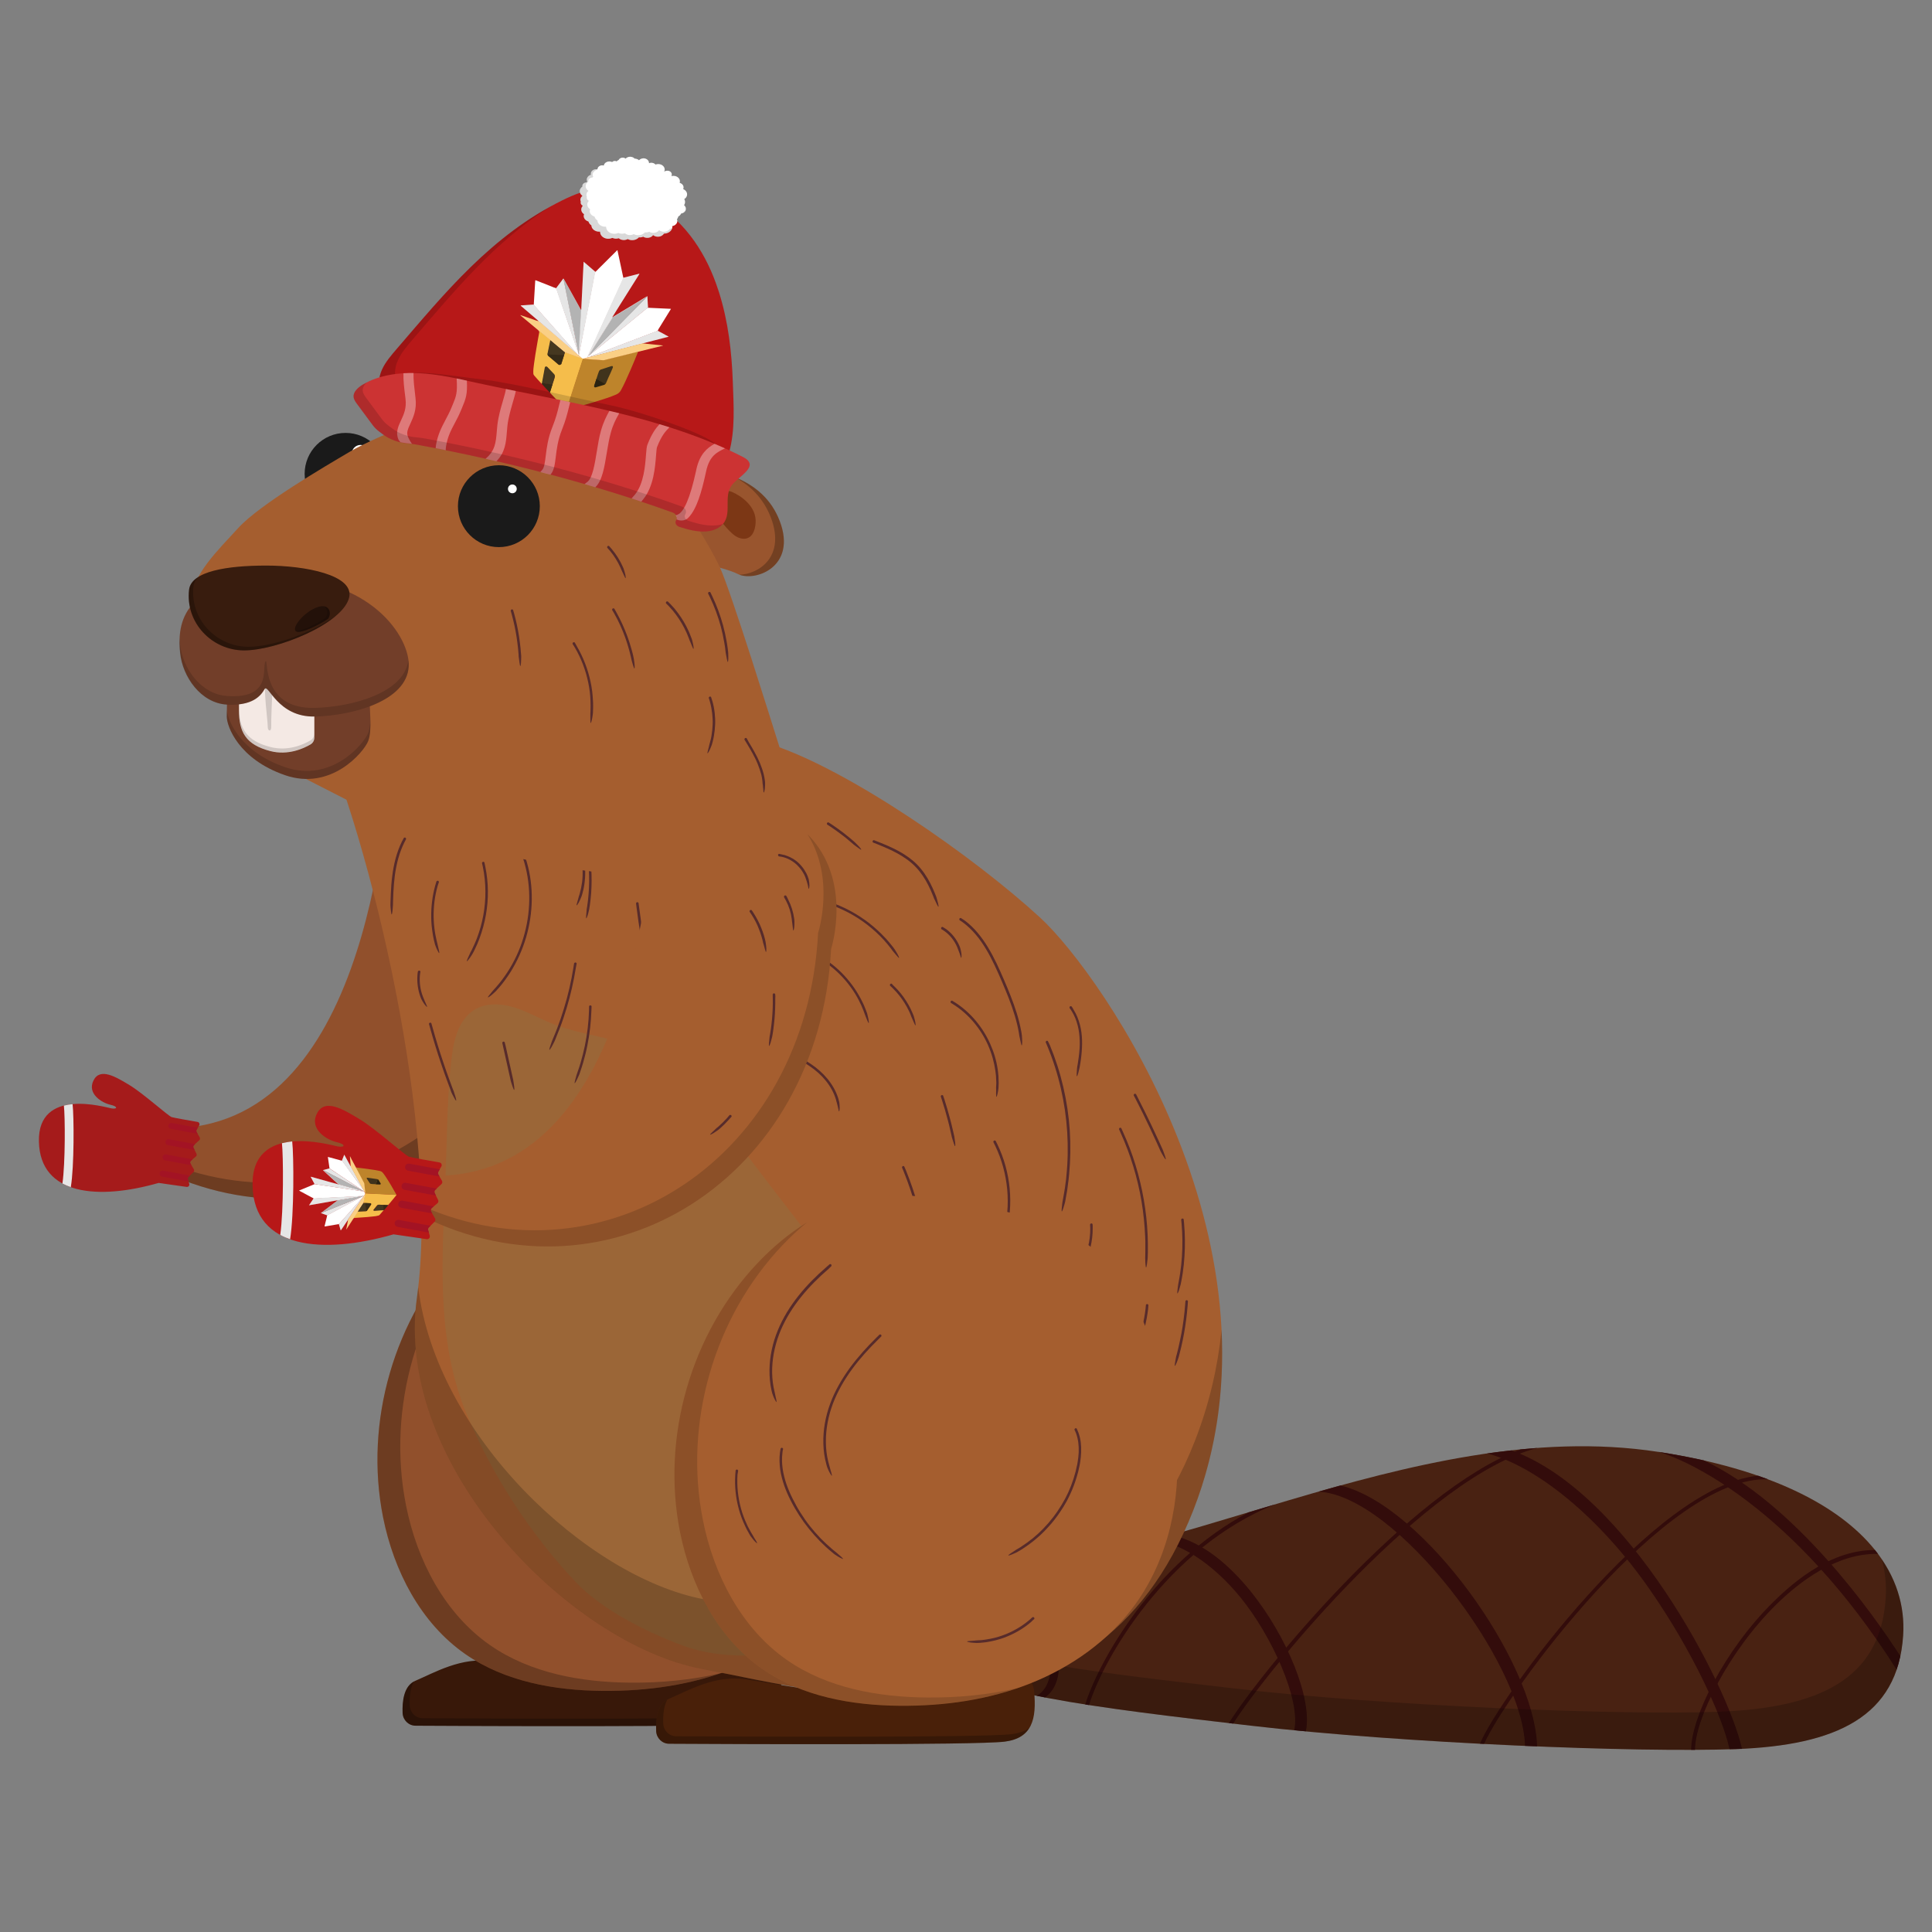 <?xml version="1.0" encoding="utf-8"?>
<!-- Generator: Adobe Illustrator 27.3.1, SVG Export Plug-In . SVG Version: 6.00 Build 0)  -->
<svg version="1.1" id="Layer_1" xmlns="http://www.w3.org/2000/svg" xmlns:xlink="http://www.w3.org/1999/xlink" x="0px" y="0px"
	 viewBox="0 0 8192 8192" style="enable-background:new 0 0 8192 8192;" xml:space="preserve">
<rect x="0" y="0" width="8192" height="8192" fill="#808080" stroke="none"/>
<style type="text/css">
	.st0{fill:#381809;}
	.st1{fill:#91502C;}
	.st2{opacity:0.25;enable-background:new    ;}
	.st3{fill:#A51B1B;}
	.st4{fill:#E6E6E6;}
	.st5{fill:#A31324;}
	.st6{fill:#492212;}
	.st7{fill:#330C0B;}
	.st8{opacity:0.2;enable-background:new    ;}
	.st9{fill:#A55E2F;}
	.st10{fill:#9B6637;}
	.st11{opacity:0.2;}
	.st12{fill:#572B2B;}
	.st13{fill:#491010;}
	.st14{fill:#492009;}
	.st15{opacity:0.15;enable-background:new    ;}
	.st16{fill:#1A1A1A;}
	.st17{fill:#FFFFFF;}
	.st18{fill:#99552E;}
	.st19{opacity:0.25;}
	.st20{fill:#7C3715;}
	.st21{fill:#723E29;}
	.st22{fill:#F4E9E4;}
	.st23{opacity:0.15;}
	.st24{fill:#381C0E;}
	.st25{fill:#231109;}
	.st26{display:none;}
	.st27{display:inline;}
	.st28{fill:#B71818;}
	.st29{fill:#F5BD4B;}
	.st30{fill:#FACF85;}
	.st31{fill:#453820;}
	.st32{fill:#352B17;}
	.st33{fill:#BE842B;}
	.st34{fill:#40331C;}
	.st35{fill:#2A2211;}
	.st36{opacity:0.1;enable-background:new    ;}
	.st37{opacity:0.3;enable-background:new    ;}
	.st38{fill:#CC3333;}
	.st39{opacity:0.35;fill:#FFFFFF;enable-background:new    ;}
</style>
<g id="LEG_L">
	<path class="st0" d="M3093,7013.1c-94.7-2.1-216,45.5-277.7,57.9c-61.3,12.1-305.9,36.9-411.3,22.7
		c-105.8-14.1-183.3-28.2-314.9-49.3c-131.6-21-249.4,49.3-328.6,82.7c-48.9,20.7-55.5,88.2-53.4,136.8
		c1.4,29.6,25.5,53.4,55.1,53.4c241.8,1.4,1299.7,6.5,1422.7-9c115.7-14.5,136.4-94,124.7-215.6c-4.5-44.1-41-77.9-85.1-78.2
		C3186.3,7014.2,3138.1,7013.8,3093,7013.1z"/>
	<path class="st1" d="M2397.5,5022.7c175-37.5,356.5-3.8,531.2,34.4c111.3,24.1,223.2,50.6,325.9,99.9
		c34.4,16.5,67.5,35.5,98.5,57.5c126.8,89.6,194.3,230.5,254.2,369.6c64.4,150.5,109.5,310.4,122.3,474
		c18.6,239.1-35.1,487.8-175.7,682.1c-110.2,152.3-269.7,265.3-444.7,334.8c-175,69.6-364.8,96.1-552.9,94.7
		c-204.3-1.7-415.1-39.3-582.9-155.7c-190.2-132.3-303.8-353.4-349.3-580.5c-80.6-404.4,46.9-844.7,330.7-1143.3
		c86.5-90.6,188.1-169.8,301.8-220.8C2301.7,5049.2,2348.9,5033.4,2397.5,5022.7z"/>
	<path class="st2" d="M1624.5,6433.4c45.5,227,159.2,448.5,349.3,580.5c167.8,116.4,378.6,154,582.9,155.7
		c169.1,1.4,339.3-20.3,498.8-74.8c-124.7,28.9-253.9,41-382.4,40c-208.4-1.7-423.7-40-594.9-158.8
		c-193.9-135-310.4-361-356.5-592.5c-82.7-412.7,47.2-861.9,337.3-1166.8c32.7-34.4,67.5-66.8,104.4-97.1
		c-76.5,47.2-146.4,105.8-208.1,170.9C1671,5589,1543.8,6029.3,1624.5,6433.4z"/>
	<path class="st2" d="M1707.5,7263.9c1.4,29.6,25.5,53.4,55.1,53.4c241.8,1.4,1299.7,6.5,1422.7-9c52.4-6.9,85.1-26.9,104.4-57.9
		c-18.6,13.1-42.7,22-74.4,26.2c-123,15.5-1180.9,10.3-1422.7,9c-30,0-53.7-23.8-55.1-53.4c-1.4-32,1-72,16.9-101.6
		C1711.6,7154.4,1705.4,7217.8,1707.5,7263.9z"/>
</g>
<g id="ARM_L">
	<path class="st1" d="M2250.4,3293.4c258.4,191.9,148.8,528.8,148.8,528.8c-50.6,975.6-940.1,1528.1-1735.5,1132.3l3.8-172.2
		c885.7,58.9,967.7-1320.4,995.2-1594.6C1662.7,3187.6,1992,3101.5,2250.4,3293.4z"/>
	<path class="st2" d="M664.7,4912.1l-1,42.4c795.1,395.8,1684.5-156.7,1735.5-1132.3c0,0,94.7-291.8-100.6-487.1
		c120.2,188.4,45.5,418.9,45.5,418.9C2294.5,4706.8,1445,5255.9,664.7,4912.1z"/>
	<path class="st3" d="M791.5,5032.7c7.2,1,13.1-5.9,11-12.7l-5.9-20c-1-3.4,0-7.6,2.8-10l20.7-20c3.4-3.4,4.1-8.3,1.7-12.4
		l-14.1-23.8c-2.8-4.1-1.7-9.6,2.1-12.7l20.7-17.2c3.4-2.8,4.5-7.9,2.4-12.1l-12.4-25.1c-2.1-3.8-1.4-8.6,2.1-11.7l22-20
		c3.8-3.1,4.5-8.3,2.1-12.4l-13.1-22.4c-1.7-3.1-1.7-6.9,0-10l11-18.3c3.4-5.9,0-13.8-6.9-14.8c-30.3-5.2-98.9-17.2-109.5-20.3
		c-14.1-4.1-122.6-102-179.5-136.1c-56.8-34.1-124.4-75.8-152.3-19.3c-27.9,56.5,35.8,94.7,71,102.7c35.1,7.9,30,20.3,4.5,15.5
		c-25.8-4.8-311.8-89.9-306.9,140.5c4.8,230.1,254.2,248.4,507.4,175.7L791.5,5032.7z"/>
	<path class="st4" d="M307.8,4681.7c5.9,50,7.2,265.3-7.6,352.1c-12.7-4.5-24.5-9.6-35.5-15.5c12.7-88.5,11.4-286.6,6.2-330.4
		C283,4684.8,295.1,4682.7,307.8,4681.7z"/>
	<path class="st5" d="M691.9,4963.8l113.7,21l-5.9,5.5c-2.8,2.8-3.8,6.5-2.8,10l2.8,9.3L687.1,4989c-6.9-1.4-11.7-7.9-10.3-14.8
		C678.1,4967.2,684.7,4962.4,691.9,4963.8z"/>
	<path class="st5" d="M704.3,4895.2l112.6,20.7l-6.9,5.9c-3.8,3.1-4.5,8.6-2.1,12.7l3.8,6.2l-112-20.7c-6.9-1.4-11.7-7.9-10.3-14.8
		C690.9,4898,697.4,4893.5,704.3,4895.2z"/>
	<path class="st5" d="M716,4830.5l111.6,20.7l-4.8,4.5c-3.1,2.8-4.1,7.6-2.1,11.7l4.5,9l-113.3-21c-6.9-1.4-11.7-7.9-10.3-14.8
		C702.6,4833.6,709.5,4828.8,716,4830.5z"/>
	<path class="st5" d="M728.8,4761.6l109.9,20.3l-4.8,8.3c-1.7,3.1-1.7,6.9,0,10l4.1,7.2l-113.7-21c-6.9-1.4-11.7-7.9-10.3-14.8
		C715.4,4764.7,721.9,4760.2,728.8,4761.6z"/>
</g>
<g id="TAIL">
	<path class="st6" d="M7950.2,6572.2c89.2,111.6,127.8,235.6,119.5,363.1c-22.7,343.8-282.8,465.4-710.3,481.2
		c-412.7,15.5-1410.3-24.1-2054.9-99.2c-656.9-76.5-1191.6-137.4-1352.1-298c-160.2-160.5-15.2-397.2,160.5-382
		c762,66.1,1871.2-641.8,2917.8-481.2C7498.3,6227.7,7798,6382,7950.2,6572.2"/>
	<g>
		<path class="st7" d="M7224.7,6192.2c389.6,185.3,717.6,651.1,833,829.9l-8.3,33.4l-7.6,23.8c-439.6-693.8-896.7-891.9-1010-923.2
			C7105.9,6167.1,7187.5,6184,7224.7,6192.2z"/>
	</g>
	<g>
		<path class="st7" d="M6409,6149.9c494.7,176.7,918.1,999,977.6,1265.6l-53.1,1c-31.3-141.2-156.7-415.4-337.9-676.2
			c-213.2-307.3-481.9-524-690-577.4C6327.4,6159.9,6371.4,6154,6409,6149.9z"/>
	</g>
	<g>
		<path class="st7" d="M5683.9,6298.7c351.4,83.4,823.7,747.2,833.7,1105.8l-51.3-1.7c-9.6-353.4-547.7-1062.4-875.7-1077.9
			C5606,6320.4,5653.9,6306.9,5683.9,6298.7z"/>
	</g>
	<g>
		<path class="st7" d="M4965.6,6508.8c139.5,27.9,257,139.9,334.8,235.6c158.8,195.7,265.3,462,236.7,596.6l-49.3-4.8
			c27.9-130.2-96.8-401.3-226-560.5c-117.1-144.3-264.9-243.6-381-243.6L4965.6,6508.8z"/>
	</g>
	<g>
		<path class="st7" d="M4432,7197.8"/>
		<path class="st7" d="M4230.5,6641.4"/>
		<path class="st7" d="M4230.5,6641.1c119.9,54.8,227.4,218.4,253.5,357.9c16.9,91.6-1.4,161.2-52.4,198.4l-35.8-7.2
			c66.1-35.8,64.8-135.7,55.5-185c-27.6-147.8-162.3-348.6-288.7-364.8L4230.5,6641.1z"/>
	</g>
	<g>
		<path class="st7" d="M7949.9,6572.2c-177.4,0-328.3,119.2-430.6,220.1c-208.4,205.3-348.6,490.2-348.6,627.3h16.5
			c0-130.9,141.2-415.8,343.8-615.6c101.3-99.6,258-218.4,432-215.3L7949.9,6572.2z"/>
	</g>
	<g>
		<path class="st7" d="M6292.9,7394.1c94-212.2,772.3-1138.5,1204.3-1121.6l-42.4-15.2c-443.4,42-1097.2,939.4-1179.5,1136.1
			L6292.9,7394.1z"/>
	</g>
	<g>
		<path class="st7" d="M6519.2,6139.5c-470.2,119.5-1142.3,936.3-1290.4,1168.8l-18.3-2.1c133.7-214.3,763.4-984.2,1237-1160.6
			L6519.2,6139.5z"/>
	</g>
	<g>
		<path class="st7" d="M5293.6,6412.4"/>
		<path class="st7" d="M5293.9,6412.7c-401.7,211.2-639,639-692.4,814.7l16.2,2.4c57.2-188.8,328.6-668.3,789.6-851.2L5293.9,6412.7
			z"/>
	</g>
	<g>
		<path class="st7" d="M4365.5,6634.2"/>
		<path class="st7" d="M4365.5,6634.2c-164.3,62-284.9,280.4-339,394.8c-6.2,13.4-12.1,24.5-16.9,34.4l14.8,8.6
			c5.2-10,10.7-22.4,17.2-35.8c59.3-125.7,195-382,386.9-408.9L4365.5,6634.2z"/>
	</g>
	<path class="st8" d="M3882.9,6865c1.4,52.4,21.7,106.4,69.2,154c160.5,160.5,695.2,221.5,1352.1,298
		c644.5,74.8,1642.5,114.4,2054.9,99.2c427.5-15.8,687.2-137.5,710.3-481.2c7.6-112.3-21.7-222.2-90.3-323.5
		c14.8,54.1,20.3,109.2,16.5,165.4c-22.7,343.8-282.8,465.4-710.3,481.2c-412.7,15.5-1410.3-24.1-2054.9-99.2
		C4579.4,7083.4,4048.9,7022.4,3882.9,6865z"/>
</g>
<g id="BODY">
	<path class="st9" d="M1981,2454.6c389.6-129.9,725.8,122.3,909.1,359c183.3,237,382,343.8,382,343.8
		c328.6,107.1,855.7,473.7,1138.2,733.4c267,244.9,1077.2,1420.7,649.4,2513c-427.5,1092.4-1527.4,778.9-2085.2,672.1
		c-557.4-107.1-1305.9-863.3-1206.7-1573.6c99.2-710.3-197.7-1945.6-427.9-2452C1225.2,2798,1591.7,2584.4,1981,2454.6z"/>
	<path class="st10" d="M1913.5,4498.7c8.6-82.3,28.2-174.7,98.9-217.4c48.9-29.6,111.3-26.9,166-10.3
		c54.4,16.5,104.4,45.5,157.4,67.2c139.9,56.8,298.7,62,432.7,131.6c134.3,69.9,228.4,196.4,317.6,318.6
		c214.6,293.5,458.5,581.5,653.5,887c175,274.9,233.2,681,239.1,999.7c1,54.1-0.7,111.3-30,156.4c-27.6,42.4-74.8,67.5-121.6,86.1
		c-124.4,49.6-259.4,65.8-392.4,81.6c-180.9,21.4-370,41.7-540.5-22c-154.3-57.9-342.8-151.2-455.8-271.8
		c-192.9-205.7-353.4-453-461.3-713.4c-143.3-346.6-94.4-733.8-84.4-1108.6c2.1-77.2,4.1-154.3,8.3-231.5
		C1903.8,4600.7,1907.6,4549.4,1913.5,4498.7z"/>
	<g class="st11">
		<path d="M1767.8,5502.6c-99.6,710.3,649,1466.8,1206.7,1573.6c557.4,107.1,1657.3,420.3,2085.2-672.1
			c99.9-254.9,132.3-514.3,119.9-765.4c-15.8,156.4-51.7,313.8-112.6,469.9c-427.5,1092.4-1527.4,778.9-2085.2,672.1
			c-492.3-94.4-1133.4-695.2-1208.5-1323.5C1771.5,5472.3,1769.5,5487.4,1767.8,5502.6z"/>
	</g>
	<g>
		<g>
			<g>
				<path class="st12" d="M4089.2,3902.1c20.7,15.2,39.3,33.1,55.8,52.7s31.3,40.7,44.4,62.4c26.5,43.8,47.2,89.9,67.2,136.4
					s39.3,93.4,54.4,141.9c7.6,24.5,13.8,48.9,18.6,74.1c0.7,3.1,1.4,6.2,1.7,9.3l0.7,4.5l0.3,2.4l0.7,5.2c0,0,0,2.1,0.3,4.8
					c0.3,2.8,0.3,6.5,0.7,10.3c0.7,7.6,0.3,14.8,0.3,14.1c-0.3,12.4-2.1,20-5.9,1c-1-5.5-2.8-12.1-3.8-17.6c-0.7-2.4-1-4.8-1.4-6.5
					c-0.3-1.7-0.7-2.8-0.7-2.8l-2.1-13.8c-4.1-24.8-10.3-49.6-17.6-74.1c-14.5-48.9-34.1-96.1-54.1-143.3
					c-20.3-47.2-41-94-67.2-137.8c-25.8-43.4-57.9-84.1-98.5-114c-4.8-3.4-9.6-6.5-14.5-10l-0.3-0.7c-2.1-6.9,2.8-8.3,5.5-8.3
					c0.3,0,0.3,0.3,0.7,0.3C4079.9,3896.2,4084.8,3899.3,4089.2,3902.1z"/>
			</g>
		</g>
	</g>
	<g>
		<g>
			<g>
				<path class="st12" d="M4451.3,4430.9c47.9,115.1,76.5,238.4,84.7,362.7c4.1,62,3.1,124.7-2.8,186.7c-1,7.9-1.4,15.8-2.4,23.4
					l-3.1,23.1c-1,7.6-1.7,15.5-3.1,23.1l-4.1,23.1l-3.4,19.3l-1,5.2c0,0-8.3,29.3-8.3,27.9c-3.8,11.4-7.9,18.3-5.9-1
					c0.7-11.4,3.1-27.6,3.1-27.6l1-5.2c0-0.7,0.3-1.7,0.3-2.4l1.4-6.9l4.1-23.1c1.4-7.9,2.8-15.5,3.8-23.4l3.1-23.4l1.7-11.7
					c0.3-3.8,0.7-7.9,1-11.7c6.5-62.4,7.6-125.4,3.8-188.1c-7.9-125.4-36.2-249.4-84.4-365.5l-6.9-16.2c0-0.3,0-1,0-1
					c2.1-6.9,6.9-5.5,9.3-3.8c0.3,0.3,0.3,0.3,0.3,0.7L4451.3,4430.9z"/>
			</g>
		</g>
	</g>
	<g>
		<g>
			<g>
				<path class="st12" d="M4052,4252.1c64.4,42,114.7,103.3,146.1,172.9c15.8,34.8,26.9,71.7,32.4,109.5c1,9.6,2.4,18.9,3.1,28.6
					l1,28.6l-0.7,18.6c0,0,0,2.1-0.3,4.8c-0.3,3.1-0.7,6.5-1.4,10.3c-1.4,7.2-2.8,14.5-2.8,13.8c-2.8,12.1-5.9,18.9-5.9-0.3
					c0-5.5,0-12.4,0.3-17.9c-0.3-5.5-0.3-9.6-0.3-9.6l0.7-12.7l0.3-7.2l-0.3-7.2l-0.7-14.1l-0.3-7.2c0-2.1-0.3-4.5-0.7-6.9
					l-1.7-14.1c-5.2-37.5-15.5-74.1-30.7-108.9c-30.3-69.2-80.3-130.2-143.7-171.6l-14.8-9.3l-0.3-0.7c-2.4-6.9,2.4-8.6,5.2-8.6
					c0.3-0.3,0.3,0,0.7,0L4052,4252.1z"/>
			</g>
		</g>
	</g>
	<g>
		<g>
			<g>
				<path class="st12" d="M4761.7,4799.8c41.7,91.3,71,188.1,88.2,287c8.6,49.6,14.1,99.6,16.2,149.5c0.3,12.4,1,25.1,1,37.5
					c0.3,12.4,0.3,25.1,0,37.5l-0.7,21.7c0,0,0,2.1-0.3,4.8c-0.3,3.1-1,6.5-1.4,10.3c-0.7,7.2-1.7,14.5-1.7,13.8
					c-1.7,12.1-4.8,19.6-5.9,0c-0.7-5.9-1-12.7-1-18.3c-0.3-5.5-0.3-9.6-0.3-9.6l0.3-13.8l0.3-18.9c0.3-6.2,0-12.7,0-18.9v-18.9
					c0-6.2-0.3-12.7-0.7-18.9c-2.1-50.6-7.2-100.9-15.5-150.9c-16.9-99.9-46.5-197.4-88.2-289.4l-7.2-16.2c0-0.3,0-1,0-1
					c1.7-6.9,6.5-5.5,9-4.1c0.7,0.3,0.7,0.3,0.7,0.7L4761.7,4799.8z"/>
			</g>
		</g>
	</g>
	<g>
		<g>
			<path class="st13" d="M4740.7,5587.3c0.7-6.5-9.3-9.3-10-2.1c-5.2,37.5-7.9,75.4-11.7,113.3c-5.9,60.6-14.1,122.6-39.6,178.8
				c-21.7,47.5-55.5,90.9-103,115.1c-5.9,3.1-0.7,12.1,5.2,9c26.9-13.8,50.3-33.4,68.9-56.8c35.1-44.1,55.1-97.8,66.1-152.6
				C4729.6,5724.4,4731,5655.2,4740.7,5587.3L4740.7,5587.3z"/>
		</g>
	</g>
	<g>
		<g>
			<g>
				<path class="st12" d="M4552.6,4282.1c12.1,18.9,20.3,40.3,26.2,62c5.9,21.7,8.6,44.1,9.3,66.5c0.7,22-0.7,44.4-3.1,66.5
					c-1,11-2.8,22-4.5,33.1l-2.4,14.1c0,0-1.7,7.2-3.4,14.5c-1.7,7.2-3.4,14.1-3.4,13.4c-3.4,11.7-7.2,18.9-5.9-0.7
					c0.3-11.4,2.1-27.6,2.1-27.6l2.1-11.4c1.7-11,3.4-22,4.8-33.1c2.8-22,4.5-44.1,3.8-66.1c-0.7-22-3.1-43.7-8.6-65.1
					c-5.5-21.4-13.4-41.7-25.1-60.3c-2.8-4.8-6.2-9.6-9.6-14.1c0-0.3,0-1,0-1c0.3-7.2,5.2-6.9,7.9-5.9c0.3,0,0.7,0,0.7,0.3
					C4547.1,4272.1,4550.5,4277.2,4552.6,4282.1z"/>
			</g>
		</g>
	</g>
	<g>
		<g>
			<g>
				<path class="st12" d="M4633.2,5208.4c0.3,26.5-3.1,53.1-9,78.9c-5.9,25.8-14.8,51-25.1,75.1c-10.3,24.1-22.7,47.5-35.8,70.3
					c-6.5,11.4-13.4,22.7-20.3,33.8l-8.3,13.1c0,0-4.1,6.2-8.6,12.1c-4.1,5.9-8.6,11.7-8.3,11c-7.6,9.6-13.8,14.8-5.2-2.8
					c4.8-10.3,12.7-24.8,12.7-24.8l6.2-10c7.2-11.4,14.1-22.7,20.7-34.1c13.1-22.7,25.5-46.2,36.2-70.3
					c21-47.9,35.1-99.6,34.4-151.9c0-5.5-0.3-11.4-0.7-17.2l0.3-0.7c4.1-5.9,8.3-3.1,10-0.7c0.3,0.3,0.3,0.3,0.3,0.7
					C4633.2,5197,4633.5,5202.9,4633.2,5208.4z"/>
			</g>
		</g>
	</g>
	<g>
		<g>
			<g>
				<path class="st12" d="M2365.8,3457.7c2.4,2.1,4.5,3.8,6.9,5.9c51,44.4,87.5,105.4,101.6,171.6c7.2,33.1,9,67.2,5.2,100.9
					c-1.7,16.9-4.8,33.8-9.3,50c-0.7,2.1-1,4.1-1.7,6.2l-1,3.1l-0.7,2.4l-1.7,4.8c0,0-2.8,6.9-5.9,13.8c-3.4,6.9-6.5,13.4-6.5,12.7
					c-6.2,10.7-11.4,16.2-5.5-2.1c1.4-5.5,3.4-12.1,4.8-17.2c1.4-5.2,2.4-9,2.4-9c0.7-1.4,1-3.1,1.7-4.8l2.1-6.9
					c4.5-16.2,7.9-32.4,10-48.9c4.1-33.1,2.8-66.5-3.8-99.2c-13.4-65.1-49.3-125.4-99.2-169.1c-2.1-1.7-4.1-3.8-6.5-5.5l-6.9-5.5
					l-0.3-0.7c-1.7-7.2,3.4-8.3,6.2-7.9c0.3,0,0.3,0.3,0.7,0.3L2365.8,3457.7z"/>
			</g>
		</g>
	</g>
	<g>
		<g>
			<g>
				<path class="st12" d="M2233.8,3655.4c30,104,27.2,216-3.1,319.3c-15.2,51.7-37.6,101.3-66.1,147.1
					c-14.5,22.7-30.3,44.8-47.9,65.1l-15.2,16.9c0,0-5.5,4.8-11,10c-5.2,4.8-11,9.3-10.7,9c-9.6,7.2-16.9,10.7-4.5-4.1
					c1.7-2.4,3.8-4.8,5.9-7.2c1.7-2.4,3.8-4.8,5.5-6.9c3.8-4.1,6.2-7.2,6.2-7.2c1-1,2.4-2.4,3.4-3.8l5.9-6.5
					c17.9-20,34.1-41.7,48.9-64.1c29.3-45.1,52.4-94.4,67.9-146.1c31.3-103,34.1-215.3,4.5-318.6c-1.7-5.9-3.4-11.4-5.2-16.9
					c-0.3-0.3,0-1,0-1c2.8-6.9,7.6-4.8,9.6-3.1c0.3,0.3,0.3,0.3,0.3,0.7C2230.1,3643.7,2232.1,3649.2,2233.8,3655.4z"/>
			</g>
		</g>
	</g>
	<g>
		<g>
			<g>
				<path class="st12" d="M2057.8,3674.7c13.8,67.5,14.5,137.4,2.4,205.3c-5.9,33.8-15.2,67.2-27.2,99.6l-9.6,24.1
					c-3.8,7.9-7.6,15.5-11,23.4c-0.7,2.1-1.7,4.1-2.8,5.9l-1.4,2.8l-1.4,2.4l-2.4,4.5c0,0-1,1.7-2.4,4.1c-1.7,2.4-3.4,5.5-5.5,8.6
					c-4.5,6.2-8.6,12.1-8.3,11.4c-7.2,9.6-13.1,15.2-5.2-2.8c2.4-5.5,5.5-11.4,7.6-16.5c2.1-4.8,3.8-8.6,3.8-8.6l5.9-11
					c3.8-7.9,7.2-15.5,11-23.4c3.8-7.9,6.5-15.8,10-23.8c12.4-32,21.7-65.5,27.9-99.2c12.4-67.9,12.1-137.8-1.7-205l-3.8-17.2
					c0-0.3,0.3-1,0.3-1c3.1-6.5,7.6-4.1,9.6-2.1c0.3,0.3,0.3,0.3,0.3,0.7L2057.8,3674.7z"/>
			</g>
		</g>
	</g>
	<g>
		<g>
			<g>
				<path class="st12" d="M3723.1,3569.3c29.6,11.7,59.3,24.1,87.5,39.6c27.9,15.2,55.1,33.8,77.9,56.8c22.7,23.1,41,50.3,55.8,78.9
					c7.2,14.1,14.1,28.9,20,43.8l3.4,8.6l1,2.4l1.7,4.8c0,0,0.7,1.7,1.4,4.5c0.7,2.8,1.7,6.5,2.8,10c1.7,6.9,3.8,14.1,3.4,13.4
					c2.8,12.1,2.8,20-5.5,2.4c-2.8-5.2-5.5-11.7-7.9-16.5s-4.1-8.6-4.1-8.6l-4.5-11.7c-5.9-14.8-12.4-29.6-19.6-43.8
					c-14.5-28.6-32-55.5-54.1-78.2c-22-23.1-48.6-41.3-76.5-56.8c-27.9-15.5-57.5-27.9-87.5-40l-16.5-6.5c-0.3,0-0.7-0.7-0.7-0.7
					c-3.4-6.5,1-8.6,3.8-9.3c0.3,0,0.3,0,0.7,0L3723.1,3569.3z"/>
			</g>
		</g>
	</g>
	<g>
		<g>
			<g>
				<path class="st12" d="M3516,3823.9c59.9,19.6,116.4,50,166.7,88.2c24.8,19.3,48.6,40.6,69.9,63.7c5.5,5.5,10.7,11.7,15.8,17.6
					c5.2,5.9,9.6,12.1,14.8,18.3l3.8,4.5l1.7,2.4l1.4,2.1l3.1,4.1c0,0,3.8,6.5,7.9,12.7c3.8,6.5,7.2,12.7,6.9,12.4
					c5.5,10.7,7.6,18.3-4.8,3.4c-7.6-8.6-17.9-21-17.9-21l-7.2-10l-14.8-18.6l-15.5-17.9c-21.4-23.4-44.8-44.8-69.6-64.1
					c-49.6-38.6-106.1-68.6-166-88.2l-16.9-5.2c-0.3,0-0.7-0.7-0.7-0.7c-4.1-6.2,0-9,2.8-9.6c0.3,0,0.3,0,0.7,0L3516,3823.9z"/>
			</g>
		</g>
	</g>
	<g>
		<g>
			<g>
				<path class="st12" d="M3527.7,4088.5c36.9,28.9,68.9,63.4,95.4,102c13.1,19.3,24.8,39.6,34.8,60.6c2.4,5.2,5.2,10.3,7.2,15.8
					c2.1,5.5,4.5,10.7,6.5,16.2l5.2,13.8c0,0,0.3,1.7,1,4.5c0.7,2.8,1.4,6.5,2.4,10c1.7,7.2,3.1,14.5,2.8,13.8
					c2.1,12.1,1.7,20-5.5,2.1c-1-2.8-2.4-5.9-3.4-8.6c-1-2.8-2.4-5.9-3.4-8.3c-2.1-5.2-3.4-9-3.4-9l-4.1-11l-3.1-8.3l-3.4-7.9
					c-2.1-5.2-4.1-10.7-6.9-15.8c-9.6-21-21-41.3-34.1-60.6c-25.8-38.2-57.9-72.7-94.4-101.3c-4.8-3.4-9.3-6.9-14.1-10.3l-0.3-0.7
					c-1.7-6.9,3.1-8.3,5.9-7.9c0.3,0,0.3,0.3,0.7,0.3C3518.1,4081.6,3522.9,4085,3527.7,4088.5z"/>
			</g>
		</g>
	</g>
	<g>
		<g>
			<g>
				<path class="st12" d="M3787.1,4177.7l6.5,6.2c9.3,9.3,18.3,18.6,26.2,28.9c8.3,10.3,15.8,20.7,22.7,31.7c3.4,5.2,6.5,11,10,16.5
					c3.1,5.9,6.2,11.4,9,17.2c2.8,5.5,5.2,11.7,7.9,17.6l4.5,11c0,0,0.7,1.7,1.4,4.5c0.7,2.8,1.7,6.5,2.8,10
					c1.7,7.2,3.4,14.5,3.1,13.8c2.1,12.1,1.7,20-5.5,2.1c-4.8-10.7-11-25.1-11-25.1l-3.8-10c-1-3.1-2.4-5.9-3.8-9
					c-1.4-2.8-2.8-5.9-4.1-8.6c-5.5-11.4-11.7-22.7-18.6-33.4c-13.8-21.7-29.6-41.7-47.9-59.6l-6.2-6.2l-6.5-5.9c0-0.3-0.3-1-0.3-1
					c-1-7.2,4.1-7.9,6.9-7.6c0.3,0,0.3,0,0.7,0.3L3787.1,4177.7z"/>
			</g>
		</g>
	</g>
	<g>
		<g>
			<g>
				<path class="st12" d="M4012.1,3939.7c24.8,18.3,44.1,43.1,56.2,71.3l3.1,8.3c0,0,0,0.7,0.3,1.4c0.3,1,0.7,2.1,1,3.4
					c0.7,2.8,1.7,6.5,2.4,10.3c0.3,2.1,0.7,3.8,1,5.5s0.7,3.4,0.7,4.8c0.3,2.8,0.3,4.5,0.3,4.1c0.3,6.2-0.3,11.4-1,12.4
					c-1,1-2.4-1.7-4.8-11c-1-2.8-1.7-5.9-2.8-8.6c-1-2.8-2.1-5.9-3.1-8.3c-2.1-4.8-3.4-8.6-3.4-8.6l-3.4-9
					c-11.4-26.5-29.6-50-52.7-66.8c-4.8-3.4-9.3-6.5-14.5-9.3l-0.3-0.7c-2.4-6.9,2.4-8.6,5.2-8.6c0.3-0.3,0.3,0,0.7,0
					C4002.4,3933.4,4007.6,3936.9,4012.1,3939.7z"/>
			</g>
		</g>
	</g>
	<g>
		<g>
			<g>
				<path class="st12" d="M3527.4,3496.3c17.6,11.7,34.8,24.1,51.7,37.2c8.3,6.5,16.5,13.1,24.8,20l12.1,10.3l4.8,4.1l3.8,3.4
					c0,0,5.5,5.5,10.7,10.7c5.2,5.5,10.3,10.7,9.6,10.3c7.9,9,11.7,16.2-3.8,4.5c-9.6-6.5-22.4-16.5-22.4-16.5l-7.9-6.9
					c-3.8-3.4-7.9-6.9-12.1-10.3c-7.9-6.9-16.2-13.4-24.8-20c-16.9-13.1-34.4-25.5-52-37.5c-4.8-3.1-10-6.5-14.8-9.6l-0.3-0.7
					c-2.4-6.9,2.8-8.3,5.5-8.3c0.3-0.3,0.3,0,0.7,0C3518.1,3490.4,3522.9,3493.5,3527.4,3496.3z"/>
			</g>
		</g>
	</g>
	<g>
		<g>
			<g>
				<path class="st12" d="M1855.6,3756.7c-12.1,42.7-17.6,87.2-16.9,131.6c0.3,22,2.4,44.1,5.9,66.1c1,5.5,1.7,11,3.1,16.5
					c1,5.5,2.1,10.7,3.4,16.2l3.4,13.8c0,0,0.3,1.7,1,4.5c0.7,2.8,1.7,6.5,2.4,10c1.4,7.2,3.4,14.1,3.1,13.4
					c2.8,11.7,3.1,20-5.5,2.4c-1.4-2.4-2.8-5.5-4.1-8.3c-1.4-3.1-2.4-6.2-3.4-8.6c-2.1-5.2-3.4-9-3.4-9l-2.8-11.4
					c-0.7-2.8-1.4-5.5-2.1-8.3l-1.7-8.6c-1-5.5-2.4-11-3.1-16.9c-3.8-22.7-6.2-45.8-6.5-68.9c-0.7-46.2,4.8-92.7,17.2-137.1
					c1.7-5.9,3.4-11.4,5.2-17.2c0-0.3,0.7-0.7,0.7-0.7c6.2-4.1,9,0.3,9.6,3.1c0,0.3,0,0.3,0,0.7
					C1859.4,3745.7,1857.3,3751.2,1855.6,3756.7z"/>
			</g>
		</g>
	</g>
	<g>
		<g>
			<g>
				<path class="st12" d="M1833.9,4355.8c13.8,50,28.9,99.2,45.5,148.1c8.3,24.5,16.5,48.9,25.5,73c4.5,12.1,9,24.1,13.4,36.2
					l5.5,14.1c0,0,2.4,7.2,4.5,14.1c2.4,7.2,4.5,14.1,4.1,13.4c3.1,11.4,3.8,19.6-5.5,2.4c-5.9-10-12.7-24.8-12.7-24.8l-4.1-11.4
					c-4.8-12.1-9.3-24.5-13.8-36.9c-9-24.5-17.9-49.6-26.2-74.4c-16.9-50-32.4-100.2-46.5-150.9l-4.8-17.2c0-0.3,0.3-1,0.3-1
					c2.8-6.5,7.6-4.1,9.6-2.4c0.3,0.3,0.3,0.3,0.3,0.7L1833.9,4355.8z"/>
			</g>
		</g>
	</g>
	<g>
		<g>
			<g>
				<path class="st12" d="M2507.7,4283.8c-1.7,50.3-7.2,99.9-17.2,149.2c-4.8,24.8-11,48.9-17.9,73c-1.7,5.9-3.4,12.1-5.5,17.9
					c-1.7,6.2-3.8,12.1-5.9,17.9l-3.1,9.3c-0.7,1.7-1,3.1-1.7,4.8c0,0-3.1,6.9-6.2,13.8c-3.1,6.9-6.5,13.4-6.2,12.7
					c-5.5,11-10.7,17.2-5.5-1.7c1.7-5.5,3.4-12.4,4.8-17.6c1.7-5.5,2.8-9.3,2.8-9.3c0.7-1.7,1-3.1,1.7-4.8l2.1-6.2
					c4.5-11.7,7.9-23.8,11.7-35.8c7.2-24.1,13.1-48.2,18.3-73c10.3-49.3,16.2-99.6,17.6-149.9l0.3-17.6l0.3-0.7
					c4.8-5.5,8.6-2.1,10,0.3c0.3,0.3,0.3,0.3,0.3,0.7L2507.7,4283.8z"/>
			</g>
		</g>
	</g>
	<g>
		<g>
			<g>
				<path class="st12" d="M2144.3,4436.4l32,143.7c0,0,4.5,29.6,4.1,28.6c1.4,12.1,0.7,20.3-5.9,1.7c-4.1-11-8.6-26.5-8.6-26.5
					l-32.4-145l-3.8-17.2c0-0.3,0.3-1,0.3-1c3.1-6.5,7.6-4.1,9.6-2.1c0.3,0.3,0.3,0.3,0.3,0.7L2144.3,4436.4z"/>
			</g>
		</g>
	</g>
	<g>
		<g>
			<g>
				<path class="st12" d="M2441.9,4102.6c-9.3,58.6-22.4,116.1-39.6,172.9c-8.6,28.2-17.9,56.5-28.6,84.1
					c-5.5,13.8-10.7,27.6-16.5,41.3l-3.1,7.9l-1,2.4l-2.1,4.8c0,0-3.4,6.9-6.9,13.4s-6.9,13.1-6.9,12.4c-6.2,10.3-11.4,16.5-5.5-2.1
					c3.4-10.7,9-26.2,9-26.2l2.1-4.8l1-2.4l1.7-4.1l8.6-20.7l8.3-21c10.7-27.9,20.3-56.2,28.9-84.7c17.6-56.8,31-115.4,40.3-174.3
					l2.8-17.6c0.3,0,0.7-0.7,0.7-0.7c5.5-4.8,9-0.7,10,1.7c0,0.3,0,0.3,0,0.7L2441.9,4102.6z"/>
			</g>
		</g>
	</g>
	<g>
		<g>
			<path class="st13" d="M2820.8,3753.3c-4.8-4.8-12.4,2.4-7.6,7.2c30,28.6,56.5,60.6,79.6,95.1c40.6,61.3,69.6,130.2,85.4,202.2
				c15.8,72.3,18.3,147.4,5.5,220.5c-1,6.5,9,9.3,10,2.8c7.2-41.7,10-84.1,7.9-126.4c-3.4-75.1-21.4-148.8-52-217.4
				C2919,3868.3,2875.3,3805.3,2820.8,3753.3L2820.8,3753.3z"/>
		</g>
	</g>
	<g>
		<g>
			<g>
				<path class="st12" d="M2709.9,3845.9c5.2,40,10.7,79.9,17.2,119.5c3.1,20,6.5,40,10.3,59.6l5.5,29.6l2.8,13.4
					c0,0,1,7.6,2.1,14.8c1,7.2,2.1,14.5,1.7,13.8c1,12.1,0.3,20.3-5.9,1.7c-4.1-10.7-8.3-26.5-8.3-26.5l-2.1-11.4l-5.9-30.3
					c-3.8-20-7.2-40.3-10.7-60.6c-6.5-40.3-12.4-81.3-17.6-121.9l-2.1-17.6c0-0.3,0.3-1,0.3-1c3.8-6.2,8.3-3.1,10-1
					c0.3,0.3,0.3,0.3,0.3,0.7L2709.9,3845.9z"/>
			</g>
		</g>
	</g>
	<g>
		<g>
			<g>
				<path class="st12" d="M3315.5,4447.8c28.2,12.1,56.2,24.8,83.4,39.6c27.2,15.2,53.1,32,76.5,52.7c23.4,20.7,43.8,44.8,59.3,72
					c7.6,13.4,14.1,27.9,18.9,42.7l1.7,5.5l0.3,1.4c0.3,0.3,0.3,0.3,0.3,0.7v0.3v0.7l0.7,2.4l1.4,5.2c0,0,0.3,0.7,0.3,1.4
					c0.3,0.7,0.7,2.1,0.7,3.4c0.3,2.8,0.7,6.5,1,10.3c0.3,7.6,0.7,14.8,0.3,14.1c-0.7,12.4-2.8,19.6-5.9,0.7c-0.7-2.8-1.4-5.9-2.1-9
					c-0.7-3.1-1.4-5.9-2.1-8.6c-0.7-2.8-1.4-4.8-1.7-6.5c-0.3-1.4-0.7-2.4-0.7-2.4l-1.4-4.8l-0.7-2.4l-0.3-1.4v-0.7
					c0,0-0.3-0.7-0.3-1l-0.3-1.4c-4.5-14.5-10.3-28.6-17.6-42c-14.5-26.5-34.1-50.6-56.8-71c-22.7-20.3-48.6-37.6-75.4-52.4
					c-26.9-14.8-55.1-27.6-83.7-40l-16.2-6.9c-0.3,0-0.7-0.7-0.7-0.7c-3.4-6.5,1.4-9,4.1-9.3c0.3,0,0.3,0,0.7,0L3315.5,4447.8z"/>
			</g>
		</g>
	</g>
	<g>
		<g>
			<g>
				<path class="st12" d="M4004.8,4662.7c8.6,27.2,16.5,54.4,23.8,82c3.8,13.8,7.2,27.6,10.3,41.3l4.8,20.7l2.8,12.1
					c0,0,1,7.6,2.1,14.8c1,7.2,2.1,14.5,1.7,13.8c1,12.1,0,20-5.9,1.4c-3.8-11-8.3-26.5-8.3-26.5l-2.4-10.7
					c-1.7-6.9-3.1-14.1-4.8-21c-3.1-14.1-6.5-28.2-10.3-42c-7.2-27.6-15.2-55.5-24.1-82.7l-5.5-16.9c-0.3-0.3,0-1,0-1
					c2.8-6.9,7.6-4.8,9.6-3.1c0.3,0.3,0.3,0.3,0.3,0.7L4004.8,4662.7z"/>
			</g>
		</g>
	</g>
	<g>
		<g>
			<g>
				<path class="st12" d="M4824.7,4654.8c20,39.3,39.6,78.5,58.6,118.5c9.3,20,18.6,40,27.9,59.9l19.6,43.1c0,0,10.3,28.2,9.6,27.2
					c3.8,11.7,4.8,19.6-5.2,2.8c-6.2-9.6-13.8-24.1-13.8-24.1l-18.6-41.3c-9.3-20.3-18.6-40.3-28.2-60.6
					c-18.9-40.3-38.9-80.3-59.3-120.2l-8.3-15.8c0-0.3,0-1,0-1c1.4-7.2,6.5-5.9,9-4.5c0.7,0,0.7,0,0.7,0.3L4824.7,4654.8z"/>
			</g>
		</g>
	</g>
	<g>
		<g>
			<g>
				<path class="st12" d="M5035.9,5535c-3.1,39.6-8.3,78.9-15.2,118.2c-3.4,19.6-7.6,39.3-12.1,58.6c-2.4,9.6-4.8,19.3-7.2,28.9
					l-3.4,13.1c0,0-2.4,7.2-4.8,14.1c-2.8,6.9-5.2,13.8-5.2,13.1c-4.8,11-9.3,17.9-5.9-1.4c0.7-5.5,2.1-12.4,3.1-17.9
					c1-5.2,1.7-9.3,1.7-9.3l3.1-11c2.4-9.6,4.8-19.6,7.2-29.3c4.5-19.6,8.6-39.3,12.4-58.9c7.2-39.3,12.4-79.2,15.5-119.2
					c0.7-5.9,1-11.7,1.4-17.6l0.3-0.7c4.8-5.5,8.6-1.7,10,0.7c0.3,0.3,0.3,0.3,0.3,0.7C5036.9,5522.9,5036.6,5528.8,5035.9,5535z"/>
			</g>
		</g>
	</g>
	<g>
		<g>
			<g>
				<path class="st12" d="M4868.1,5551.8c-5.9,47.9-17.2,95.1-34.1,140.5c-8.3,22.4-18.3,44.8-29.3,66.1l-4.1,7.9l-4.5,7.9
					c-2.8,5.5-5.9,10.7-9,15.8l-7.6,12.7c0,0-4.5,6.2-9,12.1c-4.5,6.2-9.3,11.7-9,11c-8.3,9.3-14.5,14.1-5.2-3.1
					c2.8-5.2,6.2-11.4,8.6-16.2c2.4-4.8,4.5-8.3,4.5-8.3c1-1.4,1.7-3.1,2.8-4.5l3.4-5.5c3.4-5.2,6.5-10.3,9.3-15.5
					c2.8-5.2,5.9-10.3,8.6-15.8c11.4-21.4,21-43.4,29.6-66.1c16.9-45.5,28.6-92.7,34.1-140.5l1.7-17.6l0.3-0.7c5.2-5.2,8.6-1.4,10,1
					c0.3,0.3,0.3,0.3,0.3,0.7L4868.1,5551.8z"/>
			</g>
		</g>
	</g>
	<g>
		<g>
			<g>
				<path class="st12" d="M5020.7,5187c4.1,46.5,4.8,93.4,1.7,139.9c-1.4,23.4-3.8,46.5-7.2,69.6c-1,5.9-1.7,11.4-2.8,17.2
					s-2.1,11.4-3.1,17.2l-2.8,14.5c0,0-2.1,7.2-4.1,14.5c-2.1,7.2-4.1,14.1-4.1,13.4c-4.1,11.4-8.3,18.3-5.9-1
					c0.7-5.5,1.4-12.4,2.1-17.9c0.7-5.2,1.4-9.3,1.4-9.3l2.1-11.4c1-5.5,2.1-11.4,3.1-17.2c1-5.5,2.1-11.4,2.8-17.2
					c3.4-23.1,6.2-46.5,7.6-69.9c3.1-46.8,2.8-93.7-1.4-140.5l-1.7-17.6c0-0.3,0.3-1,0.3-1c4.1-6.2,8.3-3.1,10-1
					c0.3,0.3,0.3,0.3,0.3,0.7L5020.7,5187z"/>
			</g>
		</g>
	</g>
	<g>
		<g>
			<g>
				<path class="st12" d="M4229.4,4852.9c28.2,58.6,45.5,121.9,51.7,186.4c3.1,32.4,3.4,64.8,0.7,97.1c-0.7,7.9-1.7,16.2-2.4,24.1
					c-0.7,8.3-2.4,16.2-3.4,24.1l-1,5.9l-0.7,3.1l-0.7,2.4l-1,5.2c0,0-1.7,7.2-3.8,14.5c-2.1,7.2-4.5,14.1-4.5,13.4
					c-4.5,11.4-8.6,18.3-5.9-1c0.7-5.9,1.7-12.4,2.4-17.9c0.7-5.2,1-9.3,1-9.3l2.4-12.1l3.8-23.8c1-7.9,1.7-16.2,2.8-24.1
					c3.1-32,2.8-64.8,0-96.8c-5.9-64.4-23.1-127.8-51-186l-7.9-15.8c0-0.3,0-1,0-1c1.7-7.2,6.5-5.9,9-4.5c0.7,0,0.7,0,0.7,0.3
					L4229.4,4852.9z"/>
			</g>
		</g>
	</g>
	<g>
		<g>
			<g>
				<path class="st12" d="M3841.6,4963.1c20,49.3,36.9,99.6,51.3,150.5c7.2,25.5,13.4,51.3,19.3,77.2c1.4,6.2,2.8,12.7,4.1,19.3
					c1.4,6.5,2.4,13.1,3.8,19.6l2.1,10l1,5.2c0,0,1,7.6,1.7,14.8c0.7,7.2,1.4,14.5,1,13.8c0.7,12.1-0.7,20-5.9,1.4
					c-1.7-5.5-3.4-12.4-4.8-17.6c-1.4-5.5-2.4-9.3-2.4-9.3l-1-5.2l-1.4-6.5c-2.4-13.1-5.2-26.2-7.9-39.3
					c-5.5-26.2-12.1-52-19.3-77.9c-14.5-51.7-31.7-102.7-51.7-152.3l-6.9-16.5c0-0.3,0-1,0-1c2.1-6.9,6.9-5.5,9.3-3.8
					c0.3,0.3,0.3,0.3,0.3,0.7L3841.6,4963.1z"/>
			</g>
		</g>
	</g>
	<g>
		<g>
			<path class="st13" d="M2746.1,3333.7c-4.1-5.5-11.4,2.1-7.2,7.6c17.2,22,32,46.5,43.8,72c20.7,45.1,32.4,94.7,34.1,144.7
				c1.7,50-6.2,99.9-24.5,146.4c-2.4,6.2,7.6,9,10,2.8c10.3-26.9,17.6-55.1,21.4-83.7c6.9-51.3,3.4-103.7-9.6-153.3
				C2800.9,3420.5,2777.8,3374,2746.1,3333.7L2746.1,3333.7z"/>
		</g>
	</g>
	<g>
		<g>
			<g>
				<path class="st12" d="M2465.7,3480.8c23.1,65.1,36.9,133,41.3,201.9c2.1,34.4,2.1,68.9-0.3,103.3l-2.4,25.8
					c-0.7,8.3-2.1,16.9-3.1,25.5c-0.3,2.4-0.7,4.5-1,6.5l-0.7,3.1l-0.3,2.4l-0.7,5.2c0,0-1.7,7.2-3.4,14.5s-3.8,14.1-3.8,13.4
					c-3.8,11.7-7.6,18.6-5.9-0.7c0.3-5.5,1.4-12.4,1.7-17.9c0.3-5.5,0.7-9.6,0.7-9.6l2.1-12.4c1.4-8.6,2.4-17.2,3.4-25.8
					c1-8.6,1.7-17.2,2.4-25.8c2.8-34.4,3.1-69.2,1-103.7c-4.1-68.9-17.9-137.4-41-202.6l-6.2-16.5c0-0.3,0-1,0-1
					c2.4-6.9,6.9-5.2,9.3-3.4c0.3,0.3,0.3,0.3,0.3,0.7L2465.7,3480.8z"/>
			</g>
		</g>
	</g>
	<g>
		<g>
			<g>
				<path class="st12" d="M1713.7,3573.8c-21.4,43.4-33.1,90.9-39.6,138.8c-3.1,24.1-4.8,48.2-6.2,72.7c-0.3,6.2-0.3,12.1-0.7,18.3
					c-0.3,6.2-0.7,12.1-0.7,18.3l-0.3,14.8c0,0-2.1,30-2.4,28.6c-1.4,12.1-3.8,19.6-5.9,0.3c-1.7-11.7-2.4-27.9-2.4-27.9l0.3-12.1
					c0.3-12.7,0.7-25.1,1.4-37.5c1-24.8,2.8-50,6.2-74.8c6.2-49.6,18.3-99.2,40.6-144.7c2.8-5.2,5.9-10.7,8.6-15.8
					c0-0.3,0.7-0.7,0.7-0.7c6.5-2.8,8.3,2.4,8.6,5.2c0,0.3,0,0.3,0,0.7L1713.7,3573.8z"/>
			</g>
		</g>
	</g>
	<g>
		<g>
			<g>
				<path class="st12" d="M1780.2,4138.1c-2.1,28.9,2.1,58.6,12.4,86.1l3.1,7.6c0,0,0.7,1.7,1.7,4.1c1,2.8,2.4,6.2,3.8,9.3
					c2.8,6.5,5.9,12.7,5.5,12.4c5.2,10.7,7.6,18.6-4.8,3.4c-1.7-2.4-3.8-4.8-5.5-7.6c-1.7-2.8-3.4-5.5-4.8-7.9
					c-2.8-4.8-4.8-8.6-4.8-8.6c-1.4-3.1-2.4-6.2-3.8-9.3c-10.7-28.9-15.2-60.3-13.1-90.9c0.3-6.2,1-12.4,2.1-18.3
					c0.3,0,0.7-0.7,0.7-0.7c5.5-4.8,9-0.7,10,1.7c0,0.3,0,0.3,0,0.7C1781.5,4125.7,1780.8,4131.5,1780.2,4138.1z"/>
			</g>
		</g>
	</g>
</g>
<g id="LEG_R">
	<path class="st14" d="M4168.1,7089.6c-94.7-2.1-216,45.5-277.7,57.9c-61.3,12.1-305.9,36.9-411.3,22.7
		c-105.8-14.1-182.9-28.2-314.9-49.3c-131.6-21-249.4,49.3-328.6,82.7c-48.9,20.7-55.5,88.2-53.4,136.8
		c1.4,29.6,25.5,53.4,55.1,53.4c241.8,1.4,1299.7,6.5,1422.7-9c115.7-14.5,136.4-94,124.7-215.6c-4.5-44.1-41-77.9-85.1-78.2
		C4261.1,7090.7,4212.9,7090.3,4168.1,7089.6z"/>
	<path class="st9" d="M3656.9,5085.8c175-37.5,356.5-3.8,531.2,34.4c111.3,24.1,223.2,50.6,325.9,99.9
		c34.4,16.5,67.5,35.5,98.5,57.5c126.8,89.6,194.3,230.5,254.2,369.6c64.4,150.5,109.5,310.4,122.3,474
		c18.6,239.1-35.1,487.8-175.7,682.1c-110.2,152.3-269.7,265.3-444.7,334.8c-175,69.6-364.8,96.1-552.9,94.7
		c-204.3-1.7-415.1-39.3-582.9-155.7c-190.2-132.3-303.8-353.4-349.3-580.5c-80.6-404.4,46.9-844.7,330.7-1143.3
		c86.5-90.6,188.1-169.8,301.8-220.8C3561.1,5112.3,3608,5096.1,3656.9,5085.8z"/>
	<path class="st15" d="M2883.5,6496.4c45.5,227,159.2,448.5,349.3,580.5c167.8,116.4,378.6,154,582.9,155.7
		c169.1,1.4,339.3-20.3,498.8-74.8c-124.7,28.9-253.9,41-382.4,40c-208.4-1.7-423.7-40-594.9-158.8
		c-193.9-135-310.4-361-356.5-592.5c-82.7-412.7,47.2-861.9,337.3-1166.8c32.7-34.4,67.5-66.8,104.4-97.1
		c-76.5,47.2-146.4,105.8-208.1,170.9C2930.4,5652.1,2802.9,6092.3,2883.5,6496.4z"/>
	<path class="st2" d="M2782.3,7340.4c1.4,29.6,25.5,53.4,55.1,53.4c241.8,1.4,1299.7,6.5,1422.7-9c52.4-6.9,85.1-26.9,104.4-57.9
		c-18.6,13.1-42.7,22-74.4,26.2c-123,15.5-1180.9,10.3-1422.7,9c-30,0-53.7-23.8-55.1-53.4c-1.4-32,1-72,16.9-101.6
		C2786.4,7230.9,2780.5,7294.2,2782.3,7340.4z"/>
	<g>
		<g>
			<g>
				<path class="st12" d="M3512.9,5380.6c-42,36.2-81.3,75.4-116.1,118.5c-34.8,43.1-64.4,90.3-86.1,140.9
					c-21.4,50.6-34.4,105.1-36.5,160.2c-1,27.6,1,55.1,5.9,82l3.8,17.2c0.3,1.4,0.7,3.1,1,4.8c0,0,1.7,7.2,3.1,14.5
					c0.3,1.7,0.7,3.4,1,5.2c0.3,1.7,0.7,3.1,1,4.5c0.7,2.4,1,4.1,1,3.8c2.8,11.7,3.1,20-5.5,2.4c-1.4-2.4-2.8-5.5-4.1-8.3
					c-1.4-3.1-2.4-5.9-3.4-8.6c-2.1-5.5-3.4-9.3-3.4-9.3c-0.7-1.7-1-3.4-1.4-5.2l-2.1-9c-6.2-28.2-8.6-57.2-8.3-85.8
					c0.7-57.5,13.4-114.4,35.1-167.4c21.7-53.1,52.4-102.3,87.8-146.8c35.5-44.8,76.1-85.1,119.2-122.3l13.4-11.7
					c0.3-0.3,1-0.3,1-0.3c7.2,0,6.9,5.2,6.2,7.9c0,0.3,0,0.7-0.3,0.7L3512.9,5380.6z"/>
			</g>
		</g>
	</g>
	<g>
		<g>
			<g>
				<path class="st12" d="M3318.6,6151.9c-0.3,2.8-0.7,5.9-1,8.6c-2.8,22.4-2.1,44.8,1,67.2c3.1,22.4,9,44.4,16.2,65.8
					c7.6,21.7,16.5,42.4,26.9,62.7c10,20.3,21,40,33.4,59.3c12.1,19.3,25.1,37.9,39.3,55.8c14.1,17.6,28.9,34.8,44.8,51.3
					c15.8,16.2,32.7,31.7,50,46.5l11.7,9.6c1.4,1,2.8,2.1,4.1,3.1c0,0,5.5,4.8,11,9.6c5.2,4.8,11,9.3,10.3,9
					c9,8.3,14.1,14.8-3.1,5.2c-2.8-1.4-5.5-2.8-8.3-4.5c-2.8-1.7-5.2-3.4-7.6-4.8c-4.5-2.8-7.9-5.2-7.9-5.2c-1.4-1-2.8-2.1-4.1-3.1
					l-6.5-5.5c-18.3-14.8-35.5-30.7-52-47.5c-16.5-16.9-32-34.4-46.9-52.7c-14.8-18.3-28.6-37.5-41.3-57.2s-24.5-40-35.1-61
					c-11-21-20.3-42.4-28.2-64.8c-7.6-22-13.8-45.1-17.2-68.6c-3.1-23.8-4.1-47.5-1-71.3c0.7-3.1,1-5.9,1.4-9l1.7-9
					c0.3-0.3,0.7-0.7,0.7-0.7c5.5-4.5,8.6,0,9.6,2.4c0,0.3,0,0.3,0,0.7L3318.6,6151.9z"/>
			</g>
		</g>
	</g>
	<g>
		<g>
			<g>
				<path class="st12" d="M3724.4,5679c-40,39.3-77.9,80.6-110.9,125.7c-33.1,45.1-61.3,93.7-81.3,145.7
					c-19.6,52-30.7,107.5-30.3,162.9c0,27.6,3.1,55.5,9.6,82.3l4.5,17.2c0.3,1.7,0.7,3.1,1.4,4.8c0,0,1.7,7.2,3.8,14.1
					c0.3,1.7,1,3.4,1.4,5.2c0.3,1.4,1,2.8,1.4,4.1c0.7,2.4,1.4,4.1,1,3.8c3.4,11.7,4.5,20-5.2,2.8c-1.4-2.8-3.1-5.5-4.5-8.3
					c-1.4-2.8-2.8-5.9-3.8-8.3c-2.1-5.2-3.8-9-3.8-9c-0.7-1.7-1.4-3.4-1.7-5.2l-2.4-9c-7.6-27.9-11.7-56.8-12.4-85.8
					c-1.7-58.2,9-116.1,28.9-170.2c20-54.4,49.3-104.7,83-151.2c34.1-46.5,72.7-89.2,113.7-129.5l12.7-12.4c0.3-0.3,1-0.3,1-0.3
					c7.2-0.7,7.6,4.5,6.9,7.2c0,0.3,0,0.3-0.3,0.7L3724.4,5679z"/>
			</g>
		</g>
	</g>
	<g>
		<g>
			<g>
				<path class="st12" d="M3127.1,6252.9c-3.1,47.9,2.1,96.1,14.5,142.3c6.2,23.4,14.8,45.8,24.8,67.5l3.8,8.3l4.1,7.9
					c2.8,5.5,5.5,10.7,8.6,15.8l4.8,8.3c1,1.7,1.7,3.1,2.8,4.5c0,0,3.8,6.5,7.2,12.7c1,1.4,2.1,3.1,2.8,4.5c1,1.4,1.7,2.8,2.4,3.8
					c1.4,2.4,2.4,3.8,2.1,3.4c6.2,10.3,9,18.3-4.5,3.8c-1.7-2.1-4.1-4.5-6.2-6.9c-1.7-2.8-3.8-5.2-5.5-7.2c-3.4-4.5-5.9-7.6-5.9-7.6
					c-1-1.4-1.7-3.1-2.8-4.5l-3.4-5.9c-3.1-5.2-6.2-10.7-9-16.2c-2.8-5.9-5.9-11-8.3-16.9c-10.7-22.4-19.6-45.8-26.2-69.9
					c-13.4-48.2-18.9-98.5-15.5-148.5l1.7-17.9l0.3-0.7c5.2-5.2,8.6-1,10,1.4c0.3,0.3,0.3,0.3,0.3,0.7L3127.1,6252.9z"/>
			</g>
		</g>
	</g>
	<g>
		<g>
			<g>
				<path class="st12" d="M4572.6,6074.4c10,26.5,12.7,55.1,11.7,83c-0.3,14.1-2.1,27.9-4.1,41.7c-1,6.9-2.1,13.4-3.8,20.3
					l-4.5,20.3c-7.2,26.9-15.5,53.4-26.5,78.9c-5.2,12.7-11.4,25.1-17.6,37.5l-2.4,4.8l-2.4,4.5l-5.2,9l-5.2,9
					c-1.7,3.1-3.4,6.2-5.5,9c-7.6,11.7-14.8,23.4-23.1,34.4c-4.1,5.5-7.9,11-12.4,16.5l-13.1,16.2c-4.5,5.5-9,10.3-13.8,15.5
					c-4.8,5.2-9.3,10.3-14.1,15.2l-14.8,14.5c-2.4,2.4-4.8,4.8-7.6,7.2l-7.9,6.9l-15.8,13.4l-16.5,12.7l-8.3,6.2l-8.6,5.9
					l-17.2,11.7l-19.6,11.7c0,0-1.7,0.7-4.1,2.1c-1,0.7-2.4,1.4-4.1,2.1c-1.7,0.7-3.4,1.4-5.2,2.1c-6.9,3.1-13.4,5.9-13.1,5.5
					c-11.4,4.5-19.3,5.9-3.1-5.2c4.8-3.4,10.7-7.2,15.2-10c2.1-1.4,4.1-2.8,5.5-3.8c1.4-0.7,2.1-1.4,2.1-1.4l12.1-7.2
					c3.1-2.1,6.2-3.8,9-5.5l8.6-5.9c5.9-3.8,11.7-7.6,17.2-11.7l16.5-12.7c2.8-2.1,5.5-4.1,8.3-6.2l7.9-6.9
					c5.2-4.5,10.3-9,15.5-13.4l14.8-14.5c2.4-2.4,4.8-4.8,7.2-7.2l6.9-7.6l14.1-15.2l13.1-16.2l6.5-7.9l6.2-8.3l12.1-16.9l11.4-17.6
					l5.5-8.6l5.2-9l10.3-17.9l9.3-18.6l4.5-9.3l4.1-9.6l7.9-18.9l6.9-19.6l3.4-9.6l2.8-10l5.9-20l4.5-20.3l2.4-10l1.7-10.3
					c2.4-13.8,3.8-27.2,4.5-41c1-27.2-1.7-54.8-11-80.3c-2.1-5.2-4.1-10.3-6.9-15.5c0-0.3,0-1,0-1c1.7-6.9,6.5-5.9,9-4.5
					c0.7,0.3,0.7,0.3,0.7,0.7C4568.1,6063.1,4570.5,6068.9,4572.6,6074.4z"/>
			</g>
		</g>
	</g>
	<g>
		<g>
			<g>
				<path class="st12" d="M4372.1,6877.4c-34.4,29.6-74.4,52-116.8,67.5c-21.4,7.6-43.1,13.1-65.5,16.9c-5.9,1-11.4,2.1-16.9,2.4
					c-5.5,0.7-11.4,1.4-16.9,1.7l-14.5,0.7c0,0-2.1,0-4.8-0.3c-2.8-0.3-6.5-0.3-10.3-0.7c-7.6-0.3-14.8-1.7-14.1-1.7
					c-12.1-2.1-19.3-4.8,0-5.9c2.8-0.3,5.9-0.3,9-0.7c3.1,0,6.2-0.3,9-0.7c2.8-0.3,5.2-0.7,6.9-0.7c1.7-0.3,2.8-0.3,2.8-0.3
					l11.4-0.7c2.8,0,5.5,0,8.3-0.3l8.3-1l8.3-1c2.8-0.3,5.5-1,8.3-1.4c22-3.4,43.7-8.6,64.8-16.2c42-14.8,81.6-37.2,115.4-66.1
					c4.5-3.8,8.6-7.9,13.1-11.7c0.3-0.3,1-0.3,1-0.3c7.2-0.7,7.6,4.5,6.9,7.2c0,0.3,0,0.3-0.3,0.7
					C4380.7,6868.8,4376.2,6872.9,4372.1,6877.4z"/>
			</g>
		</g>
	</g>
</g>
<g id="EYE_L">
	<circle class="st16" cx="1465.3" cy="2009.2" r="173.6"/>
	<circle class="st17" cx="1529" cy="1924.1" r="37.5"/>
</g>
<g id="HEAD">
	<path class="st18" d="M2594.5,2166.6c5.9,52.4,34.8,197,150.5,191.2c115.7-5.5,337.3,51.7,382,75.4
		c68.9,36.5,253.9-25.8,179.5-222.9c-93.7-248.4-430.6-249.1-628.3-211.5C2571.1,2045.3,2588.7,2114.6,2594.5,2166.6z"/>
	<g class="st19">
		<path d="M3135.7,2437c74.4,27.6,242.2-37.5,170.9-226.7c-35.1-94-105.4-152.3-189.8-186.7c67.2,36.9,121.9,92,152.3,172.2
			C3330.7,2359.8,3219.1,2433.9,3135.7,2437z"/>
	</g>
	<path class="st20" d="M3004.1,2101.8c-24.5,20,78.2,147.8,113.3,170.5c35.1,22.7,80.6,18.3,86.5-53.7c5.9-72-64.4-117.5-99.9-132.6
		C3076.5,2074.3,3028.2,2081.8,3004.1,2101.8z"/>
	<path class="st9" d="M2946.9,3735.7c-266.3-17.6-405.1-28.9-610.8-69.6c-184.6-36.5-422.7-81.3-552.9-127.5
		c-121.9-43.4-468.8-228.7-547-266.3c-78.2-37.6-141.9-124.4-202.6-231.5c-60.6-107.1-98.5-92.7-144.7-147.8
		c-46.5-55.1-84.1-237.7-78.2-347.6c5.9-109.9,109.9-208.4,199.8-306.9c89.6-98.2,361.7-257.7,474.7-324.2
		c113-66.5,503.6-231.5,723.8-214.3c220.1,17.6,327.3,113,471.9,205.7c144.7,92.7,324.5,399.6,370.7,498.1
		c46.5,98.5,228.7,686.2,249.1,749.9c3.4,11,6.5,19.3,9,30.7c47.2,232.2-69.2,525.3-205.3,540.5
		C3052.3,3730.9,3000.7,3739.5,2946.9,3735.7z"/>
	<g>
		<g>
			<g>
				<path class="st12" d="M2844.3,2563.1c10.7,11,20.7,22.7,29.6,35.1c9.3,12.4,17.9,25.1,25.5,38.2c7.6,13.1,14.8,26.5,21,40.6
					c1.7,3.4,3.1,7.2,4.5,10.7c1.4,3.4,2.8,7.2,4.1,10.7l2.8,6.9c0.7,1.4,1,3.1,1.7,4.8c0,0,0.7,1.7,1.4,4.5c0.7,2.8,1.7,6.2,2.4,10
					c1.7,7.2,3.1,14.5,2.8,13.8c2.1,12.4,1.4,20.3-5.5,2.1c-2.1-5.5-4.8-11.7-6.9-16.9c-2.1-4.8-3.8-8.6-3.8-8.6
					c-0.7-1.7-1-3.1-1.7-4.8l-2.1-5.5c-2.8-7.2-5.5-14.1-8.6-21c-6.2-13.8-13.1-27.2-20.7-40.3c-7.6-13.1-16.2-25.8-25.1-37.9
					c-9-12.1-18.9-23.8-29.3-34.8c-4.1-4.1-8.3-8.3-12.4-12.4c-0.3-0.3-0.3-1-0.3-1c-0.7-7.2,4.5-7.9,7.2-7.2c0.3,0,0.3,0,0.7,0.3
					C2836,2554.5,2840.1,2558.6,2844.3,2563.1z"/>
			</g>
		</g>
	</g>
	<g>
		<g>
			<g>
				<path class="st12" d="M2613.5,2596.2c18.3,33.1,34.1,67.2,46.9,102.7c6.5,17.6,12.1,35.5,17.2,53.7l3.8,13.8l3.4,13.8l0.7,3.4
					l0.3,2.1l0.7,2.4l1,5.2c0,0,1.4,7.6,2.1,14.8c1,7.6,1.7,14.8,1.4,14.1c0.7,12.1-0.3,20-5.9,1.4c-1.7-5.5-3.8-12.4-5.2-17.6
					c-0.7-2.8-1.4-4.8-1.7-6.5c-0.3-1.7-0.7-2.8-0.7-2.8l-2.4-11c-2.1-9.3-4.5-18.6-6.9-27.6c-4.8-18.3-10.7-36.2-16.9-54.1
					c-12.7-35.1-28.2-69.9-46.9-102.7c-3.1-5.2-6.2-10-9-15.2c0-0.3,0-1,0-1c1-6.9,6.2-6.2,8.6-4.8c0.3,0,0.7,0,0.7,0.3
					C2607.6,2585.8,2610.7,2590.6,2613.5,2596.2z"/>
			</g>
		</g>
	</g>
	<g>
		<g>
			<g>
				<path class="st12" d="M2594.5,2328.8c18.6,22.4,34.4,47.5,46.2,74.1l3.4,7.9c0,0,0.7,1.7,1.4,4.5c1,2.8,2.1,6.5,3.1,10
					c2.1,7.2,3.8,14.5,3.4,13.8c2.1,12.1,2.1,20-5.5,2.1c-2.4-5.5-5.5-11.7-7.6-16.5c-2.4-5.2-4.1-8.6-4.1-8.6l-3.8-9
					c-11.4-25.5-26.5-49.6-44.4-71.3c-3.8-4.5-7.6-9-11.7-13.1c-0.3-0.3-0.3-1-0.3-1c-0.7-7.2,4.5-7.6,7.2-6.9c0.3,0,0.3,0,0.7,0.3
					C2586.6,2319.5,2590.7,2324,2594.5,2328.8z"/>
			</g>
		</g>
	</g>
	<g>
		<g>
			<g>
				<path class="st12" d="M2180.4,2603c8.6,31,15.2,62.7,20.3,94.7c2.4,16.2,4.5,32,6.2,48.2c0.7,7.9,1.7,16.2,2.1,24.1l0.7,7.6
					l0.3,5.2c0,0,0,2.1,0,4.8c0,2.8-0.3,6.5-0.3,10.3c-0.3,7.6-0.7,14.8-0.7,14.1c-1,12.1-3.4,19.6-5.9,0.3
					c-0.7-5.5-1.7-12.4-2.4-17.9c-0.7-5.5-1.4-9.6-1.4-9.6l-0.3-5.2l-0.3-5.9c-0.7-7.9-1.4-16.2-2.1-24.1c-1.7-16.2-3.8-32-6.2-48.2
					c-4.8-32-11.7-63.7-20.3-95.1c-1.4-5.5-3.1-11.4-4.8-16.9c0-0.3,0.3-1,0.3-1c2.8-6.9,7.6-4.5,9.6-2.8c0.3,0.3,0.3,0.3,0.3,0.7
					C2177.3,2592.4,2179.1,2598.2,2180.4,2603z"/>
			</g>
		</g>
	</g>
	<g>
		<g>
			<g>
				<path class="st12" d="M2446,2740.5c27.2,46.2,46.5,97.1,57.9,149.5c5.9,26.5,9,53.1,10.3,79.9c0.7,6.5,0.7,13.4,0.7,20
					c0,3.4,0,6.5,0,10l-0.3,10l-0.3,10.3c0,1.7-0.3,3.4-0.3,5.2c0,0-1,7.6-2.1,14.8s-2.8,14.5-2.8,13.8c-2.8,12.1-6.2,18.9-5.9-0.3
					c0-3.1,0-6.2,0-9.3s0-6.2,0-9c0-5.5,0-9.6,0-9.6l0.3-5.2l0.3-6.9c0.7-13.1,0.3-26.5,0-40c-0.7-26.9-4.1-53.4-9.6-79.6
					c-10.7-52.4-30-103-57.2-149.2l-9.3-14.8c0-0.3,0-1,0-1c1-7.2,6.2-6.5,8.6-5.2c0.3,0,0.7,0,0.7,0.3L2446,2740.5z"/>
			</g>
		</g>
	</g>
	<g>
		<g>
			<g>
				<path class="st12" d="M3020.6,2973c2.4,7.9,4.1,16.2,5.9,24.1c1.4,8.3,3.1,16.2,3.8,24.5c1.7,16.2,2.8,32.7,2.1,49.3
					c-0.7,16.5-2.4,33.1-5.2,49.3c-1.4,7.9-3.1,16.2-5.2,24.1l-2.1,7.6l-1.4,5.2c0,0-0.7,1.7-1.7,4.5c-1,2.8-2.4,6.2-3.8,9.6
					c-1.7,3.4-3.1,6.9-4.1,9.3s-1.7,3.8-1.7,3.4c-5.9,11-10.7,16.9-5.5-1.7c1.7-5.5,3.1-12.4,4.5-17.6c1-5.5,2.1-9.3,2.1-9.3
					l1.4-4.8c0.3-0.7,0.3-1.7,0.7-2.4l0.7-3.1c1-3.8,2.1-7.6,3.1-11.7l2.4-12.1c2.8-16.2,4.5-32.4,5.2-48.6
					c0.7-16.2-0.3-32.4-2.1-48.6c-1-8.3-2.4-16.2-3.8-24.1c-1.7-7.9-3.1-15.8-5.5-23.8c-1.4-5.9-3.4-11.4-5.2-16.9c-0.3-0.3,0-1,0-1
					c2.8-6.9,7.6-4.8,9.6-3.1c0.3,0.3,0.3,0.3,0.3,0.7C3016.9,2961.3,3018.9,2967.2,3020.6,2973z"/>
			</g>
		</g>
	</g>
	<g>
		<g>
			<g>
				<path class="st12" d="M3019.6,2526.9c19.3,40.3,34.8,82.3,46.5,125.4c5.9,21.7,10.7,43.4,14.5,65.5c2.1,11,3.8,22,5.2,33.1
					l1.7,14.1c0,0,0.3,2.1,0.3,4.8c0,2.8,0.3,6.5,0.3,10.3c0.3,7.6,0,14.8,0,14.1c-0.3,12.1-2.4,20-5.9,0.7
					c-1-5.9-2.4-12.4-3.4-17.9c-1-5.2-1.7-9.3-1.7-9.3l-1.4-11.4c-0.3-5.5-1.4-11-2.1-16.5c-1-5.5-1.7-11-2.8-16.5
					c-3.8-22-8.3-43.8-14.1-65.5c-11.7-43.4-27.2-85.4-46.5-125.7c-2.8-5.5-5.2-10.7-7.9-15.8c0-0.3,0-1,0-1c1.7-7.2,6.5-5.9,9-4.5
					c0.7,0,0.7,0,0.7,0.3C3014.8,2516.2,3017.5,2521.8,3019.6,2526.9z"/>
			</g>
		</g>
	</g>
	<g>
		<g>
			<g>
				<path class="st12" d="M3174.6,3146.3c8.6,14.1,17.2,28.6,25.1,43.1c7.9,14.5,15.5,29.3,22,44.8c6.5,15.5,12.1,31.3,16.2,47.5
					c1,4.1,1.7,8.3,2.8,12.4c1,4.1,1.4,8.3,2.1,12.4l1,7.6l0.3,5.2c0,0,0,2.1,0,4.8c0,1.4,0,3.1,0,4.8c0,1.7-0.3,3.8-0.3,5.5
					c-0.3,3.4-0.3,7.2-0.7,10c-0.3,2.8-0.7,4.5-0.7,4.1c-2.1,12.1-5.2,19.3-5.9,0c-0.3-1.4-0.3-3.1-0.3-4.5
					c-0.3-1.4-0.7-3.1-0.7-4.5c0-3.1-0.3-6.2-0.7-9c-0.7-5.5-1.4-9.3-1.4-9.3l-0.3-5.2c0-0.7-0.3-1.7-0.3-2.4l-0.3-3.4
					c-0.3-4.1-1-7.9-1.7-12.1l-2.4-12.1c-4.1-15.8-9.6-31.7-15.8-46.9c-6.2-15.5-13.8-30.3-21.7-44.8c-7.9-14.5-16.5-28.9-25.1-43.1
					l-9.3-15.2c0-0.3,0-1,0-1c1-7.2,6.2-6.5,8.6-5.2c0.3,0,0.7,0,0.7,0.3L3174.6,3146.3z"/>
			</g>
		</g>
	</g>
</g>
<g id="MOUTH_BOTTOM">
	<path class="st21" d="M1316.8,2794.6c-52.7-7.2-339-1-345.2,33.4c-6.2,34.8-10,167.8-10,210.1c0,42.4,50.6,180.9,246.7,248.7
		c196,67.9,334.2-97.5,352.8-144.3c18.3-46.8,4.8-135.7,4.8-223.2C1565.5,2895.9,1369.5,2802.2,1316.8,2794.6z"/>
	<path class="st15" d="M961.7,3008.5c-0.3,11.7-0.3,22-0.3,29.3c0,42.4,50.6,180.9,246.7,248.7s334.2-97.5,352.8-144.3
		c9.3-22.7,10.7-55.8,9.6-93.7c-1,23.8-3.4,44.1-9.6,59.9c-18.6,46.9-156.7,212.2-352.8,144.3
		C1018.5,3187.3,965.1,3056,961.7,3008.5z"/>
</g>
<g id="MOUTH_TOP">
	<path class="st22" d="M1333,2879.3h-319.7c0,0,0.3,70.3,0,130.6c-0.7,94.7,29.6,147.8,132.6,174.7c75.4,19.6,140.9-10.7,170.5-27.9
		c10.3-5.9,16.5-16.9,16.5-28.9v-106.4V2879.3z"/>
	<g class="st23">
		<path d="M1013.3,2997.1c0,4.1,0,8.3,0,12.4c-0.7,94.7,30,147.8,132.6,174.7c75.4,19.6,140.9-10.7,170.5-27.9
			c10.3-5.9,16.5-16.9,16.5-28.9v-16.9c0,11.7-6.2,22.7-16.5,28.9c-29.6,17.6-95.1,47.5-170.5,27.9
			C1044.7,3141.1,1013.7,3089.1,1013.3,2997.1z"/>
		<path d="M1013.3,2879.3L1013.3,2879.3c0,0,0,26.5,0,61C1013.7,2915.8,1013.3,2893.4,1013.3,2879.3z"/>
	</g>
	<path class="st15" d="M1127,2897.6c-11,20,9,164.3,8.3,183.6c-0.7,19.6,15.8,24.1,14.8-1.4c-1-25.8,3.8-126.1,4.8-151.6
		C1156.6,2883.8,1138.7,2877.6,1127,2897.6z"/>
	<path class="st21" d="M1336.5,3038.1c-160.2,4.5-199.1-143.3-214.6-116.1c-15.5,27.2-50,72-160.2,65.5
		c-110.2-6.9-187.4-117.8-197.7-219.1c-10.3-101.3-11.7-307.6,396.8-317.3c408.2-9.6,579.8,251.5,572.2,375.5
		C1724,2972.7,1496.3,3033.7,1336.5,3038.1z"/>
	<path class="st24" d="M1035.4,2757.7c-137.1,0-249.8-117.8-233.6-257.3c9-78.5,161.9-102.3,327.3-102.3s373.1,40.3,351.4,135
		C1454.6,2645.1,1172.5,2758.1,1035.4,2757.7z"/>
	<path class="st25" d="M1260,2678.8c-31-5.9,18.3-75.1,77.2-100.9s70.3,20.7,55.5,43.8C1387.1,2629.9,1291,2684.7,1260,2678.8z"/>
	<path class="st15" d="M1253.8,2675.7c1.4,1.4,3.4,2.4,6.2,3.1c31,5.9,127.5-48.9,132.6-57.2c11-17.2,7.6-47.5-19.6-51
		c16.5,9.3,17.6,33.1,8.3,47.5C1376.4,2625.8,1288.6,2676.1,1253.8,2675.7z"/>
	<path class="st2" d="M1035,2758.1c106.1,0,298.3-67.5,392.4-149.9c-98.9,75.1-274.2,134.3-373.4,134.3
		c-137.1,0-249.8-117.8-233.6-257.3c1.7-14.1,8.3-26.5,18.3-37.2c-21.4,14.1-34.8,31.3-37.2,52.7
		C785.3,2640.3,897.9,2758.1,1035,2758.1z"/>
	<path class="st15" d="M761.2,2702.9c-1.4,24.1,0,46.9,2.1,65.8c10.3,101.6,87.5,212.5,197.7,219.1s144.7-38.2,160.2-65.5
		s54.4,120.6,214.6,116.1s387.9-65.5,396.8-211.5c0.7-8.6,0-17.6-1-27.2c-18.3,139.2-239.1,197.4-395.8,201.9
		c-236.3,6.5-195-223.2-210.5-196c-15.5,27.6,29.6,159.5-164,145.4c-110.2-8.3-187.4-117.8-197.7-219.1
		C762.9,2722.9,761.9,2712.9,761.2,2702.9z"/>
</g>
<g id="EYE_R">
	<circle class="st16" cx="2115.3" cy="2146.3" r="173.6"/>
	<circle class="st17" cx="2172.5" cy="2072.9" r="18.6"/>
</g>
<g id="HAPPY" class="st26">
	<g class="st27">
		<path class="st16" d="M4380,3762.2c-0.5-2-0.8-4-0.9-6.1c-0.1-2.1,0.1-4.2,0.5-6.3c0.9-4.2,2.7-8.3,5.4-11.9
			c2.7-3.5,6.4-6.4,10.5-8.5c4.1-2,8.6-3.1,13.2-3.2c4.6-0.1,9.2,0.8,13.4,2.8c4.2,2,7.9,5,10.5,8.7c2.7,3.7,4.3,7.9,4.9,12.1
			c0.6,4.2,0.3,8.4-0.7,12.3c-0.6-2-1.1-3.9-1.7-5.7s-1.4-3.6-2.2-5.2c-1.6-3.4-3.6-6.3-6.1-8.6c-0.6-0.6-1.3-1.1-1.9-1.6
			s-1.3-1-2-1.4c-1.4-0.9-2.8-1.6-4.4-2.2s-3.1-1-4.7-1.2c-1.6-0.3-3.2-0.3-4.9-0.3c-6.6,0.1-13.1,2.6-18.3,7.2
			c-2.6,2.3-4.8,5.1-6.5,8.3c-0.9,1.6-1.6,3.4-2.3,5.2C4381.2,3758.4,4380.6,3760.2,4380,3762.2z"/>
	</g>
	<g class="st27">
		<path class="st16" d="M4293.4,3775.9c-0.5-2-0.8-4-0.9-6.1c-0.1-2.1,0.1-4.2,0.5-6.3c0.9-4.2,2.7-8.3,5.4-11.9
			c2.7-3.5,6.4-6.4,10.5-8.5c4.1-2,8.6-3.1,13.2-3.2c4.6-0.1,9.2,0.8,13.4,2.8c4.2,2,7.9,5,10.5,8.7c2.7,3.7,4.3,7.9,4.9,12.1
			c0.6,4.2,0.3,8.4-0.7,12.3c-0.6-2-1.1-3.9-1.7-5.7c-0.6-1.8-1.4-3.6-2.2-5.2c-1.6-3.4-3.6-6.3-6.1-8.6c-0.6-0.6-1.3-1.1-1.9-1.6
			c-0.7-0.5-1.3-1-2-1.4c-1.4-0.9-2.8-1.6-4.4-2.2c-1.5-0.6-3.1-1-4.7-1.2c-1.6-0.3-3.2-0.3-4.9-0.3c-6.6,0.2-13.1,2.6-18.3,7.2
			c-2.6,2.3-4.8,5.1-6.5,8.3c-0.9,1.6-1.6,3.4-2.3,5.2C4294.5,3772.1,4293.9,3774,4293.4,3775.9z"/>
	</g>
</g>
<g id="TOQUE">
	<path class="st28" d="M3055.8,2007.4c-5.2,9.6-11.4,19.3-21.4,25.8c-23.8,15.2-58.2,6.9-86.8-1.4
		c-398.6-116.1-839.5-127.1-1217.4-283.9c-44.1-18.6-89.9-41-110.9-77.9c-18.3-31.7-14.5-69.6,0.3-102.3
		c14.8-33.1,40-61.7,64.4-90.3c201.5-233.9,402-481.6,701-628.3c50.3-24.8,104.7-46.9,163.6-50.6c66.8-4.5,133.7,15.2,191.2,44.1
		c153,77.5,244.9,217,295.9,358.6c4.5,12.4,8.6,24.8,12.7,37.2c39.6,125,54.4,254.2,58.9,382.7c3.4,98.5,10.7,201.2-15.8,297.6
		C3083.3,1948.9,3072,1978.2,3055.8,2007.4z"/>
	<path class="st15" d="M1619.6,1669.5c21,37.2,66.8,59.6,110.9,77.9c377.9,156.7,818.8,167.8,1217.4,283.9
		c28.6,8.6,63,16.9,86.8,1.4c10-6.5,15.8-16.2,21.4-25.8c1-2.1,2.1-4.1,3.1-6.2c-14.5-1.4-30-5.2-43.8-9.3
		c-398.6-116.1-839.5-127.1-1217.4-283.9c-44.1-18.6-89.9-41-110.9-77.9c-18.3-31.7-14.5-69.6,0.3-102.3
		c14.8-33.1,40-61.7,64.4-90.3c173.3-201.2,345.9-412.3,581.1-560.8c-270.8,148.8-459.5,381-649,601.1
		c-24.8,28.6-49.6,57.5-64.4,90.3C1604.8,1600.3,1601,1638.1,1619.6,1669.5z"/>
	<g id="LOGO_1_">
		<g>
			<path class="st17" d="M2643.4,1182c-3.1,6.2-5.5,12.7-8.6,18.9c-11,23.4-21.7,47.2-32.4,70.6c-11,23.4-21.7,47.2-32.4,70.6
				c-10.7,23.4-21.4,46.9-32,70.3c-11,24.1-22,48.2-33.1,72.3c-4.5,10-9.6,19.3-13.4,29.3c0,0.3,0,1-0.3,1.4
				c-4.8,3.8-11.7,4.1-17.6,5.9c-2.1,0.3-4.1,0-5.9-1.4c-4.8-4.5-10.7-8.3-14.5-13.4c0-0.3,0-1,0.3-1.4c0.7-1,1-2.4,1.4-3.4
				c3.8-16.2,6.5-32.7,9.6-49.3c6.5-33.4,12.7-66.5,19.3-99.9c6.9-33.8,13.4-67.9,20-101.6c5.2-27.2,10.7-54.8,15.8-82.3
				c1-5.5,1-11,4.5-15.8c4.8-3.1,8.3-7.6,12.4-11.7c25.8-25.5,51.3-51.3,77.2-76.8c1.4-1.4,2.1-3.1,4.5-3.1c0.3,0.7,0.3,1,0.3,1.7
				c7.9,37.2,15.8,74.4,23.8,111.6c0.3,1,0,2.8,1.7,3.4C2644.5,1178.9,2644.1,1180.3,2643.4,1182z"/>
			<path class="st29" d="M2473.9,1522.7c-2.8,2.4-3.4,5.5-4.5,8.6c-21,66.1-42.4,132.3-63.7,198.4c-1,2.8-1.4,5.9-4.5,7.9
				c0,0.3-0.3,0.3-0.3,0.7c-0.7-0.7-1.4-1.4-2.1-2.1c-16.9-17.9-33.4-35.5-50.3-53.4c-5.5-5.9-11.7-11.7-16.5-17.9
				c-1-2.1,0-4.1,0.7-6.2c5.9-17.9,11.4-36.2,17.6-54.1c2.8-7.6,1.7-14.1-4.8-20.3c-8.3-7.9-15.5-16.2-23.4-24.5
				c-1.7-2.1-3.4-4.1-6.9-3.4c-3.4,0.7-3.4,3.4-3.8,5.5c-4.1,21-7.6,42.4-12.1,63.4c-0.3,1-0.7,2.1-2.1,2.4
				c-11.4-11.7-22-23.8-32.4-35.8c-2.1-2.4-3.4-5.2-3.4-8.6c-0.7-13.4,1-26.5,2.8-39.6c1.7-13.4,3.8-27.2,5.9-40.6
				c1.7-10,3.4-20.3,5.2-30.7c2.1-11.4,3.8-23.1,5.9-34.4c1.7-10,3.4-20,5.5-30c0-1.4-0.3-3.1,1.4-3.4c1.7-0.7,3.1,0.7,4.1,1.7
				c13.4,11.4,26.9,22.7,40.6,34.1c1.4,1,2.8,2.1,2.1,3.8c-3.1,14.8-6.2,30-9.3,44.8c-1,5.2-3.1,10.3-2.4,15.8c0.3,1,1,2.1,2.1,3.1
				c14.1,12.4,28.2,24.5,42.7,36.5c4.5,3.4,7.6,2.8,11-1.7c4.5-12.7,8.3-25.5,12.4-38.2c1-3.4,1.4-6.9,4.1-9.6
				c3.1-1.7,5.9-0.3,8.3,0.7c21.4,7.9,43.4,15.5,64.8,23.8c1.4,1,3.1,1.7,5.2,1C2475,1521,2475,1521.7,2473.9,1522.7z"/>
			<path class="st17" d="M2445.4,1500.3c-0.7-1.4-1.7-2.4-2.8-3.8c-21-24.1-42.4-47.9-63.4-71.7c-35.5-40-70.6-80.3-106.1-120.2
				c-3.8-4.1-8.3-7.9-10.3-13.1c0.7-1,0.7-1.7,0.7-2.8c2.1-32.4,3.8-64.8,5.9-97.1c0-1-0.3-2.4,0.7-3.1c1.4-0.3,2.4,0.3,3.4,0.7
				c21,8.3,42,16.5,63,24.8c6.9,2.8,13.8,5.9,21.4,7.9c1.7,1.4,2.1,3.4,2.8,5.2c25.1,73.4,50,146.8,75.1,220.1
				c5.9,17.6,11.7,35.5,18.3,53.1c0.7,1.7,1.4,3.4,0,5.2c0,0.3-0.3,0.3-0.3,0.7C2449.1,1505.5,2447.4,1502.4,2445.4,1500.3z"/>
			<path class="st17" d="M2454.3,1492.1c1.7-37.2,3.8-74.1,5.5-111.3c1-21.7,1.7-43.1,3.4-64.8c0-1.4,2.1-2.4,1.4-4.1
				c3.1-67.2,6.5-134,10-202.2c16.9,14.5,33.1,28.6,49.3,42.4c0.3,1,0.7,1.7,0.3,2.8c-2.1,7.2-2.8,14.5-4.5,21.7
				c-0.7,3.4-1.4,6.9-2.1,10.3c-1.4,7.2-2.4,14.8-4.1,22c-1.4,7.2-2.8,14.1-4.1,21.4c-0.7,3.4-1.7,6.9-2.1,10.3
				c-0.7,4.1-1.4,8.6-2.4,12.7c-0.7,4.1-1.4,8.3-2.4,12.4c-1.7,7.2-2.4,14.5-4.1,21.7c-1.7,7.2-3.1,14.5-4.5,21.7
				c-0.7,3.4-1.7,6.9-2.1,10.3c-0.7,4.1-1.4,8.6-2.4,12.7c-1,4.1-1.4,8.3-2.4,12.4c-1.7,7.2-2.4,14.5-4.1,21.7
				c-1.7,7.2-3.1,14.5-4.5,21.7c-0.7,3.4-1.4,6.9-2.1,10.3c-1,7.2-2.1,14.5-3.8,21.4c-1,4.1-1.7,8.6-2.8,12.7
				c-1.7,6.9-2.4,14.1-3.8,21c-1.7,7.2-3.4,14.8-4.8,22c-0.7,3.1-1,6.2-1.7,9.3c-1,6.2-1.7,12.4-3.8,18.3
				C2452.9,1500,2454.3,1496.2,2454.3,1492.1z"/>
			<path class="st17" d="M2454.7,1505.9c0.3-1.7-0.3-3.4-0.7-4.8c-4.5-13.8-6.9-28.2-9.6-42.4c-5.2-25.8-10.3-51.3-15.5-76.8
				c-4.5-21.4-9-42.4-13.1-63.7c-5.2-26.2-10.7-52.4-15.8-78.5c-3.4-16.5-6.5-32.7-10-49.3c-0.3-1.7-1.7-3.8,2.1-4.5
				c0.7,1,1.4,2.1,2.1,3.4c23.1,41.7,46.2,83,69.2,124.7c0.7,0.3,1,1.4,1.4,2.1c-0.3,8.6-1,17.2-1.4,25.8c-1.4,24.1-2.4,47.9-3.4,72
				c-1.4,24.8-2.8,49.6-3.8,74.4c-0.3,5.2-1,10-0.3,14.8C2455.3,1504.1,2455.3,1505.2,2454.7,1505.9z"/>
			<path class="st30" d="M2468.4,1519.3c-2.4,0.7-4.1-0.3-6.2-1c-6.9-2.8-14.1-5.2-21.4-7.9c-9.3-3.4-18.6-7.2-28.2-10.3
				c-5.9-1.7-11-4.5-16.9-5.5c-2.4-0.3-3.8-1.7-5.2-3.1c-17.9-14.8-35.5-29.6-53.4-44.4c-1.4-1-3.1-2.1-2.8-4.1
				c-15.5-12.7-30.7-25.5-46.2-38.2c-1.7,1-1.4,2.1-2.1,3.1c0.7-3.4-1.7-5.9-4.5-8.3c-24.1-20.3-48.6-40.3-72.7-60.6
				c-0.7-0.7-2.1-1.4-2.4-3.1c9.3,3.1,18.3,6.2,27.2,9.3c9,3.1,17.9,6.5,27.2,9.3c7.2,2.4,14.1,5.9,22,6.9c2.8-0.7,4.1,1.4,5.5,2.8
				c41.3,34.8,81.6,69.9,122.6,104.7c11.7,10,24.1,19.6,34.4,30.7c2.4,2.8,5.2,4.8,7.9,6.9
				C2458.8,1510.3,2463.6,1514.8,2468.4,1519.3z"/>
			<path class="st17" d="M2451.6,1497.6c-6.5-18.9-13.1-38.2-19.6-57.5c-6.2-18.6-12.7-37.2-18.9-55.8
				c-5.5-15.5-10.7-31.3-16.2-47.2c-6.2-17.6-12.1-35.1-18.3-52.7c-5.5-16.2-11-32.4-16.5-48.6c-1.4-4.5-3.8-9-4.1-13.8
				c10-13.8,20.3-27.2,30.7-41c2.1,1.4,2.8,2.8,3.1,4.5c-2.1,0.7-1.4,2.1-1,3.4c1.7,7.9,3.1,15.5,4.8,23.4
				c4.1,19.6,7.9,39.6,12.1,59.6c3.1,15.5,6.2,31,9.3,46.5c3.8,20.3,7.9,40.3,12.1,60.3c3.1,15.5,6.2,30.7,9.3,46.2
				c4.5,21.7,9,43.8,13.4,65.5c0.7,3.4,1.7,6.9,1.7,10.3C2452.2,1500,2451.9,1499,2451.6,1497.6z"/>
			<path class="st17" d="M2279.3,1357.4c-22.7-19.3-45.5-38.6-67.9-58.2c-1.4-1-3.1-2.1-3.4-4.1c18.3-1,36.5-2.4,54.4-3.8
				c6.9,6.2,11.7,13.4,17.9,20c6.5,7.2,12.7,14.5,18.9,21.7c6.2,6.9,12.4,13.8,18.6,20.7c7.9,8.6,15.5,17.6,23.1,26.2
				c7.9,9,16.2,18.3,24.1,27.2c6.5,7.2,12.7,14.5,19.3,21.7c5.9,6.9,12.1,13.4,17.9,20.3c6.5,7.2,13.1,14.8,19.6,22
				c7.6,8.6,14.8,16.9,22.4,25.5c0.7,0.7,1.4,1.7,1.4,2.8c-1-0.7-1.7-1.4-2.8-2.1c-46.2-39.6-92.3-78.9-138.5-118.5
				c-6.9-5.9-13.4-12.1-21-17.6C2282.1,1359.8,2280.7,1358.8,2279.3,1357.4z"/>
			<path class="st31" d="M2330.3,1663.3c-0.3-2.1,0.3-4.1,1-5.9c2.4-7.2,4.8-14.5,7.2-21.7c1.4-3.4,0-5.2-4.1-5.5
				c-9-1-17.9-2.4-26.9-4.1c-3.1-0.3-6.5,0.3-9.3-1.4c-0.3-3.8,1-7.2,1.7-11c3.1-18.3,6.5-36.2,10-54.4c0.3-2.4,1.4-4.5,4.1-5.2
				c3.1-1,5.2,0.3,7.2,2.4c9.3,9.6,18.9,19.6,28.2,29.6c2.8,3.4,4.1,6.9,3.4,11c-0.3,2.1-0.7,4.1-1.4,5.9
				c-6.5,20.7-13.1,41-19.6,61.7C2331.3,1664.7,2330.6,1664.3,2330.3,1663.3z"/>
			<path class="st32" d="M2297.9,1628.5c-0.3-0.3-0.3-1-0.7-1.4c0.3-0.7,0.7-1.7,1-2.4c4.1-0.3,7.9-0.3,11.7,0.7
				c2.4,0.7,4.5,1.4,6.9,1.4c7.2,0.3,13.8,2.4,21,3.1c4.1,0.3,4.1,0.7,3.1,4.5c-2.8,8.6-5.5,17.6-8.3,26.2c-0.3,1-0.7,2.4-2.1,3.1
				C2319.3,1652.3,2308.6,1640.6,2297.9,1628.5z"/>
			<path class="st17" d="M2783.6,1404.9c-27.2,10.3-54.1,20.7-81.3,31c-58.2,22-116.4,44.1-174.7,66.5c-9.6,3.8-20,6.9-29.3,11.7
				c-2.4,1-4.8,3.1-7.9,1.4l0,0c-0.7-1.4,0.7-2.1,1-3.1c0.7-1.7,2.1-2.8,3.8-3.4c4.1-2.1,6.9-5.2,10.3-7.9
				c78.9-64.4,157.4-128.8,236.3-193.3c1.7-1,3.1-2.8,5.5-2.8c32.4,1.4,64.8,2.8,97.5,4.5c-0.3,1-0.3,1.4-0.7,1.7
				c-15.5,25.5-31.3,50.6-46.9,76.1c-3.1,5.2-6.5,9.6-8.6,15.2C2787.8,1403.9,2786.1,1404.2,2783.6,1404.9z"/>
			<path class="st17" d="M2491.5,1510.3c2.8-5.9,5.5-11.7,8.3-17.6c1.4-3.1,2.1-6.2,3.8-9c3.8-6.9,6.2-14.1,9.6-21
				c3.1-6.9,5.9-13.4,9-20.3c3.4-7.9,7.2-15.5,10.7-23.4c1.4-3.1,3.1-6.5,4.5-10c3.1-6.9,6.9-13.8,9.6-20.7
				c3.1-6.9,6.2-13.8,9.3-20.7c1.4-3.1,2.4-6.5,4.1-9.6c2.1-3.8,4.1-7.9,5.9-12.1c1.4-3.8,3.4-7.6,5.2-11.7
				c2.8-6.9,6.5-13.8,9.6-20.7c3.1-6.9,6.2-13.8,9.3-20.7c1.4-3.1,2.4-6.5,4.1-9.6c2.1-3.8,4.1-7.6,5.5-11.7
				c1.7-4.1,3.8-8.3,5.5-12.4c2.8-6.5,6.2-13.1,9.3-19.6c3.1-6.9,5.9-14.1,9.3-21c1.7-3.1,2.8-6.5,4.5-10c1.7-3.8,4.1-7.6,5.5-11.7
				c1.7-4.5,3.8-8.3,5.5-12.4c1-2.4,1.7-5.2,4.1-6.9c22.4-5.5,44.4-11.4,66.5-16.9c0.3,0,0.7,0.3,1,0.7c-0.7,1-1,2.1-1.7,3.1
				c-27.2,43.1-54.1,86.1-81.3,129.2c-10,15.8-19.6,31.7-29.6,47.5c-0.7,1-2.4,2.1-0.7,3.4c0.3,0.7,0,1-0.3,1.7
				c-7.6,10.3-13.8,21.7-20.7,32.4c-24.8,39.3-49.6,78.9-74.4,118.5c-3.4,5.2-7.6,10-10,15.5c-0.3,0.7-1,1.7-1.7,2.4
				C2489.5,1513.8,2490.8,1512.1,2491.5,1510.3z"/>
			<path class="st17" d="M2602.1,1341.9c36.2-22,72.7-43.8,108.9-65.8c10.3-6.2,20.3-12.7,31-18.6c1.7,1.7-0.3,2.8-1.4,3.8
				c-15.2,15.8-30.3,31.3-45.8,46.9c-16.2,16.9-32.7,33.4-49.3,50.3c-22.7,23.4-45.8,46.9-68.9,70.3c-13.8,14.1-27.9,28.6-42,42.7
				c-12.7,13.1-25.1,26.5-38.9,38.6c-1.4,0.7-2.4,2.1-3.1,3.1c-0.7-1-0.3-2.1,0.3-3.1c11.7-18.9,23.8-37.5,35.5-56.5
				c6.9-11,13.8-21.7,20.7-32.7c14.8-23.8,29.6-47.5,44.4-71.3c1.4-1.7,2.8-3.4,4.8-4.8C2600,1343.6,2601.4,1342.6,2602.1,1341.9z"
				/>
			<path class="st17" d="M2745.1,1256.8c0.3,6.5,0.7,13.4,1,20c0.7,9,0.7,17.9,1.7,26.9c-13.4,11-26.5,21.7-40,32.7
				c-17.6,14.5-34.8,28.6-52,42.7c-18.3,14.8-36.5,29.6-54.4,44.4c-14.5,11.7-28.6,23.4-43.1,35.1c-18.3,15.2-36.9,30.3-55.1,45.1
				c-2.1,1.7-3.8,4.5-7.2,5.2c0.3-0.7,0.7-1.4,1.4-2.1c7.9-7.6,15.5-15.5,23.1-23.4c10.3-10.3,21-21,31.3-31.7
				c14.8-14.8,29.3-30,44.1-44.8c6.9-6.9,13.8-14.1,20.7-21c13.8-13.8,27.2-27.6,40.6-41.3c10.7-10.7,21.4-21.4,32-32.4
				c15.2-15.2,30.3-30.3,45.1-45.8c2.8-3.1,6.5-5.5,8.3-9.3C2744,1256.1,2744.7,1255.8,2745.1,1256.8z"/>
			<path class="st17" d="M2810.5,1413.9c7.9,4.1,15.5,9.3,24.1,13.1c-1.4,2.1-3.8,2.1-5.9,2.4c-33.1,8.6-66.1,17.2-99.2,25.5
				c-0.3,0-0.7,0-1,0.3c-0.7,0-1.4,0.3-1.7,0.7c-6.9,3.1-14.8,4.1-22.4,6.2c-66.5,17.2-133,34.4-199.5,51.3
				c-2.1,0.7-4.1,1.4-6.2,0.3c1-1.7,3.1-2.4,5.2-3.1c7.2-2.8,14.8-5.5,22-8.3c10.3-4.1,20.3-7.9,30.7-11.7
				c9.3-3.4,18.3-6.9,27.6-10.3c10-4.1,20-7.9,30-11.7c12.1-4.5,24.5-9.3,36.5-13.8c10.3-3.8,20.7-7.9,31-11.7
				c9.3-3.4,18.6-7.2,27.9-10.7c10-3.8,20-7.6,30-11.4c7.2-2.8,14.5-5.5,21.7-8.3c9-3.8,17.9-7.6,27.6-10.3
				C2796,1406,2802.6,1410.1,2810.5,1413.9z"/>
			<path class="st33" d="M2482.6,1521.4c20.7,1.4,41.7,2.8,62.4,4.5c9.3,0.7,18.3,0,27.6-2.4c41.3-10.7,83-20.7,124.7-31
				c2.8-0.7,5.2-2.1,7.9-0.7c-0.7,1.7-1,3.1-1.7,4.8c-4.8,12.4-10,24.8-15.2,37.2c-4.8,11.4-9.6,22.7-14.5,34.1
				c-7.2,16.5-14.8,33.4-22.4,50c-5.9,12.7-12.1,25.1-18.9,37.5c-4.5,7.9-11,13.8-20.7,17.9c-13.1,5.5-25.8,10.3-39.3,14.8
				c-55.1,18.3-111.3,33.8-167.8,48.9c-1,0-2.1,0.3-3.1,0.3c22.7-70.3,45.1-140.2,67.9-210.5c0.3-0.7,0.7-1.4,0.7-2.1
				c0-2.4,2.1-3.1,4.5-3.4C2477,1520,2479.8,1520.7,2482.6,1521.4z"/>
			<path class="st30" d="M2474.3,1520.3c5.5-1.7,11.7-2.8,17.2-4.8c2.4,0,4.8-0.7,7.2-1.7c1.4,0,2.8-0.3,4.1-0.7
				c72.7-18.9,145.4-37.5,218.1-56.2c2.1-0.7,3.8-1.4,5.9-1c1.4,0.3,2.8,0.7,4.1,0.7c10,1,20,2.1,30,3.1c10,1,20.3,2.1,30.3,3.1
				c6.9,0.7,13.4,1.4,20.3,2.1c-1.4,1.4-2.8,1.4-4.1,1.7c-18.3,4.5-36.9,9-55.1,13.4c-15.8,3.8-31.3,7.9-47.2,11.7
				c-1.7,0.3-3.1,0.7-4.8,1c-42.7,10.7-85.8,21.4-128.8,32c-4.5,1-9.3,2.8-14.1,2.8c-4.5,0-9.3-0.7-13.8-1
				c-14.8-1-29.3-2.1-44.1-3.1c-8.3-0.7-16.5-1.4-24.8-2.1C2474.3,1521,2473.9,1520.7,2474.3,1520.3z"/>
			<path class="st30" d="M2728.2,1454.9c0.3-0.3,0.7-0.7,1-0.3C2728.9,1454.9,2728.5,1455.2,2728.2,1454.9z"/>
			<path class="st31" d="M2381.3,1540.3c-0.3,1.4-0.3,3.1-2.1,4.5c-1.4-2.1-0.3-4.1,0.3-6.2c2.8-8.6,5.5-17.6,8.3-26.2
				c1.4-4.8,1-5.2-4.8-5.5c-15.5-0.7-31.3-1.4-46.9-2.1c-4.5-0.3-9.3-0.3-13.8,1c-2.8-3.1-0.7-6.9,0-10c3.1-15.8,6.5-32,10-48.2
				c0.3-1.7-0.3-3.4,2.1-4.5c8.6,7.2,17.2,14.5,25.8,21.7c12.1,10,23.8,19.6,35.5,29.6C2390.9,1509.3,2386.1,1524.5,2381.3,1540.3z"
				/>
			<path class="st32" d="M2368.5,1546.5c-0.7-0.7-1.4-1-2.1-1.7c-13.8-11.7-27.2-23.1-41-34.8c-1.4-1.4-2.8-2.4-3.1-4.1
				c1.7-3.4,5.2-2.8,8.3-2.8c14.1,0.3,28.6,1,42.7,1.7c5.9,0.3,11.7,0,17.2,1c0.3,2.1-0.7,3.4-1,5.2c-3.4,11-6.9,22-10.3,33.1
				C2375.8,1547.9,2372.3,1548.6,2368.5,1546.5z"/>
			<path class="st34" d="M2559.7,1624.4c-8.6-4.5-16.9-9-25.1-13.4c-3.4-1.7-4.5-0.7-5.5,2.1c-1.7,6.5-4.1,13.1-6.2,19.6
				c-0.3,1.7-0.7,3.8-3.1,4.8c-1-1.7,0-3.4,0.7-5.2c5.2-15.8,10.3-32,15.5-47.9c1-3.4,2.4-7.2,4.1-10.7s4.5-5.9,9-7.2
				c10.3-3.4,21-6.9,31.3-10.3c3.8-1.4,7.9-2.8,12.1-3.8c4.1-1,6.5,0.3,6.5,3.8c0,1-0.3,2.1-0.7,3.1c-2.8,6.5-5.5,13.4-8.6,20
				c-3.4,7.6-6.9,14.8-10.3,22.4c-3.1,7.2-6.2,14.8-9.6,22.4c-1.4,2.4-2.4,4.8-5.2,6.2C2563.2,1628.2,2562.5,1625.7,2559.7,1624.4z"
				/>
			<path class="st35" d="M2559,1632.6c-5.5,1.7-11.4,3.4-17.2,5.2c-4.8,1.4-10,3.1-15.2,4.5c-5.2,1-7.2-0.3-7.6-4.8
				c3.1-10,6.5-20,9.6-30c2.1,0.3,3.1,0.7,4.1,1.4c9.6,5.2,19.3,10.7,28.9,15.5c3.1,1.4,3.8,3.1,2.8,5.9
				C2563.5,1631.9,2561.4,1631.9,2559,1632.6z"/>
		</g>
		<path class="st36" d="M2810.5,1414.2c7.9,4.1,15.5,9.3,24.1,13.1c-1.4,2.1-3.8,2.1-5.9,2.4c-33.1,8.6-66.1,17.2-99.2,25.5
			c-0.3,0-0.7,0-1,0.3c-0.7,0-1-0.3-1.4,0c-7.9,1.7-15.8,3.8-23.4,5.9c-66.5,17.2-132.3,34.1-198.8,51c-2.1,0.7-2.4,1.4-6.2,1.4
			c1-1.7,3.1-2.4,5.2-3.1c7.2-2.8,14.8-5.5,22-8.3c10.3-4.1,20.3-7.9,30.7-11.7c9.3-3.4,18.3-6.9,27.6-10.3c10-4.1,20-7.9,30-11.7
			c12.1-4.5,24.5-9.3,36.5-13.8c10.3-3.8,20.7-7.9,31-11.7c9.3-3.4,18.6-7.2,27.9-10.7c10-3.8,20-7.6,30-11.4
			c7.2-2.8,14.5-5.5,21.7-8.3c9-3.8,17.9-7.6,27.6-10.3C2796,1406,2802.6,1410.1,2810.5,1414.2z"/>
		<path class="st36" d="M2745.1,1256.8c0.3,6.5,0.7,13.4,1,20c0.7,9,0.7,17.9,1.7,26.9c-13.4,11-26.5,21.7-40,32.7
			c-17.6,14.5-34.8,28.6-52,42.7c-18.3,14.8-36.5,29.6-54.4,44.4c-14.5,11.7-28.6,23.4-43.1,35.1c-18.3,15.2-36.9,30.3-55.1,45.1
			c-2.1,1.7-3.8,4.5-7.2,5.2c0.3-0.7,0.7-1.4,1.4-2.1c7.9-7.6,15.5-15.5,23.1-23.4c10.3-10.3,21-21,31.3-31.7
			c14.8-14.8,29.3-30,44.1-44.8c6.9-6.9,13.8-14.1,20.7-21c13.8-13.8,27.2-27.6,40.6-41.3c10.7-10.7,21.4-21.4,32-32.4
			c15.2-15.2,30.3-30.3,45.1-45.8c2.8-3.1,6.5-5.5,8.3-9.3C2744,1256.1,2744.7,1255.8,2745.1,1256.8z"/>
		<path class="st37" d="M2603.5,1342.2c36.2-22,72.7-43.8,108.9-65.8c10.3-6.2,20.3-12.7,31-18.6c1.7-2.4-1,2.1-2.1,3.1
			c-15.2,15.5-30.7,31.3-46.2,46.9c-16.2,16.9-32.7,33.1-49.3,50c-23.1,23.4-46.2,47.2-69.2,70.6c-14.1,14.1-27.6,27.9-41.7,42
			c-12.7,13.1-25.5,25.8-38.9,38.9c-1.4,0.3-2.1,2.8-2.8,3.8c-1-1,1-2.1,1.7-3.1c11.7-18.9,23.4-36.9,35.1-55.8
			c6.9-11,13.8-22,20.7-33.1c14.8-23.8,30-47.5,44.8-71.3c1-2.1,2.4-3.4,2.8-5.2C2600,1343.6,2601.4,1342.6,2603.5,1342.2z"/>
		<path class="st36" d="M2491.5,1510.3c2.8-5.9,5.5-11.7,8.3-17.6c1.4-3.1,2.1-6.2,3.8-9c3.8-6.9,6.2-14.1,9.6-21
			c3.1-6.9,5.9-13.4,9-20.3c3.4-7.9,7.2-15.5,10.7-23.4c1.4-3.1,3.1-6.5,4.5-10c3.1-6.9,6.9-13.8,9.6-20.7
			c3.1-6.9,6.2-13.8,9.3-20.7c1.4-3.1,2.4-6.5,4.1-9.6c2.1-3.8,4.1-7.9,5.9-12.1c1.4-3.8,3.4-7.6,5.2-11.7
			c2.8-6.9,6.5-13.8,9.6-20.7c3.1-6.9,6.2-13.8,9.3-20.7c1.4-3.1,2.4-6.5,4.1-9.6c2.1-3.8,4.1-7.6,5.5-11.7
			c1.7-4.1,3.8-8.3,5.5-12.4c2.8-6.5,6.2-13.1,9.3-19.6c3.1-6.9,5.9-14.1,9.3-21c1.7-3.1,2.8-6.5,4.5-10c1.7-3.8,4.1-7.6,5.5-11.7
			c1.7-4.5,3.8-8.3,5.5-12.4c1-2.4,1.7-5.2,4.1-6.9c22.4-5.5,44.4-11.4,66.5-16.9c0.3,0,0.7,0.3,1,0.7c-0.7,1-1,2.1-1.7,3.1
			c-27.2,43.1-54.1,86.1-81.3,129.2c-10,15.8-19.6,31.7-29.6,47.5c-0.7,1-2.4,2.1-0.7,3.4c0.3,0.7,0,1-0.3,1.7
			c-7.6,10.3-13.8,21.7-20.7,32.4c-24.8,39.3-49.6,78.9-74.4,118.5c-3.4,5.2-7.6,10-10,15.5c-0.3,0.7-1,1.7-1.7,2.4
			C2489.5,1513.8,2490.8,1512.1,2491.5,1510.3z"/>
		<path class="st36" d="M2454.3,1492.1c1.7-37.2,3.8-74.1,5.5-111.3c1-21.7,1.7-43.1,3.4-64.8c0-1.4,2.1-2.4,1.4-4.1
			c3.1-67.2,6.5-134,10-202.2c16.9,14.5,33.1,28.6,49.3,42.4c0.3,1,0.7,1.7,0.3,2.8c-2.1,7.2-2.8,14.5-4.5,21.7
			c-0.7,3.4-1.4,6.9-2.1,10.3c-1.4,7.2-2.4,14.8-4.1,22c-1.4,7.2-2.8,14.1-4.1,21.4c-0.7,3.4-1.7,6.9-2.1,10.3
			c-0.7,4.1-1.4,8.6-2.4,12.7c-0.7,4.1-1.4,8.3-2.4,12.4c-1.7,7.2-2.4,14.5-4.1,21.7c-1.7,7.2-3.1,14.5-4.5,21.7
			c-0.7,3.4-1.7,6.9-2.1,10.3c-0.7,4.1-1.4,8.6-2.4,12.7c-1,4.1-1.4,8.3-2.4,12.4c-1.7,7.2-2.4,14.5-4.1,21.7
			c-1.7,7.2-3.1,14.5-4.5,21.7c-0.7,3.4-1.4,6.9-2.1,10.3c-1,7.2-2.1,14.5-3.8,21.4c-1,4.1-1.7,8.6-2.8,12.7
			c-1.7,6.9-2.4,14.1-3.8,21c-1.7,7.2-3.4,14.8-4.8,22c-0.7,3.1-1,6.2-1.7,9.3c-1,6.2-1.7,12.4-3.8,18.3
			C2452.9,1500,2454.3,1496.2,2454.3,1492.1z"/>
		<path class="st36" d="M2279.3,1357.4c-22.7-19.3-45.5-38.6-67.9-58.2c-1.4-1-3.1-2.1-3.4-4.1c18.3-1,36.5-2.4,54.4-3.8
			c6.9,6.2,11.7,13.4,17.9,20c6.5,7.2,12.7,14.5,18.9,21.7c6.2,6.9,12.4,13.8,18.6,20.7c7.9,8.6,15.5,17.6,23.1,26.2
			c7.9,9,16.2,18.3,24.1,27.2c6.5,7.2,12.7,14.5,19.3,21.7c5.9,6.9,12.1,13.4,17.9,20.3c6.5,7.2,13.1,14.8,19.6,22
			c7.6,8.6,14.8,16.9,22.4,25.5c0.7,0.7,1.4,1.7,1.4,2.8c-1-0.7-1.7-1.4-2.8-2.1c-46.2-39.6-92.3-78.9-138.5-118.5
			c-6.9-5.9-13.4-12.1-21-17.6C2282.1,1359.8,2280.7,1358.8,2279.3,1357.4z"/>
		<path class="st36" d="M2451.6,1497.6c-6.5-18.9-13.1-38.2-19.6-57.5c-6.2-18.6-12.7-37.2-18.9-55.8c-5.5-15.5-10.7-31.3-16.2-47.2
			c-6.2-17.6-12.1-35.1-18.3-52.7c-5.5-16.2-11-32.4-16.5-48.6c-1.4-4.5-3.8-9-4.1-13.8c10-13.8,20.3-27.2,30.7-41
			c2.1,1.4,2.8,2.8,3.1,4.5c-2.1,0.7-1.4,2.1-1,3.4c1.7,7.9,3.1,15.5,4.8,23.4c4.1,19.6,7.9,39.6,12.1,59.6
			c3.1,15.5,6.2,31,9.3,46.5c3.8,20.3,7.9,40.3,12.1,60.3c3.1,15.5,6.2,30.7,9.3,46.2c4.5,21.7,9,43.8,13.4,65.5
			c0.7,3.4,1.7,6.9,1.7,10.3C2452.2,1500,2451.9,1499,2451.6,1497.6z"/>
		<path class="st37" d="M2454,1505.5c0.3-1.7-0.3-3.4-0.7-4.8c-2.8-14.1-5.5-28.2-8.3-42.4c-5.2-25.5-10.3-51-15.5-76.5
			c-4.5-21.4-9-42.4-13.1-63.7c-5.2-26.2-10.7-52-15.8-78.2c-3.1-16.5-6.5-32.7-10-49.3c-0.3-1.7-2.8-4.1,1-4.8
			c0.7,1,1.4,2.1,2.1,3.4c23.1,41.7,46.2,83,69.2,124.7c0.7,0.7,0.3,1.4,0.7,2.1c-0.3,8.6-1,17.6-1.4,26.2c-1,24.1-2.8,47.9-3.8,72
			c-1,24.8-2.8,49.6-3.8,74.4c0,4.8,0.3,9.6,1,14.5C2455.3,1504.1,2455.3,1505.2,2454,1505.5z"/>
	</g>
	<path class="st15" d="M2928.7,1912.4c-36.9-4.8-202.9-36.9-271.1-50c-68.2-13.1-1038.6-239.4-1016.2-246.7
		c22.4-7.2,23.4-18.9,91.3-31.7c68.2-12.7,206.3,13.4,318,25.5c111.6,12.1,430.3,86.8,545.7,110.6
		c115.4,23.8,420.6,126.1,443.4,170.2C3069.6,1948.5,2965.5,1917.5,2928.7,1912.4z"/>
	<path class="st38" d="M1625.5,1843.1c28.6,21,64.4,33.8,102.3,36.9c17.2,1.4,34.8,4.5,51.7,7.6
		c366.2,68.6,726.9,161.2,1071.7,285.2c12.1,4.1,19.6,14.5,18.6,25.1c-0.3,3.1-1.4,5.9-2.8,7.9c-6.9,11,0,23.8,13.8,28.2
		c36.5,11.4,73,22,114.4,19.3c18.3-1.4,36.2-6.2,51-15.5c66.8-41.3,20-118.5,52-173.6c23.8-41,130.9-86.1,52.4-126.4
		c-340.4-174.7-745.8-230.8-1132.7-315.2c-79.6-17.6-159.8-36.2-242.2-40.3s-168.5,7.9-236,47.5c-21.7,12.7-43.1,32-40.3,54.1
		c1.4,11,8.6,21,15.5,30.3c21.7,29.3,43.1,58.2,64.8,87.5c7.9,11,17.9,20.7,29.6,29.3L1625.5,1843.1z"/>
	<path class="st39" d="M2869.1,2202.4c16.5,8.3,37.9,5.5,49.6-7.2c35.8-36.5,56.5-110.6,73.4-187.7c1-4.8,2.1-9.3,2.8-12.7
		c14.5-62.4,44.4-76.8,79.2-93.7l0,0c-14.5-6.5-29.3-13.1-44.1-19.3c-31.3,17.2-62.4,43.1-76.8,106.1c-0.7,3.4-1.7,7.9-2.8,13.1
		c-24.1,109.2-50,170.2-76.8,180.9c-2.8,1.4-5.9,2.4-8.6,3.4C2869.1,2190.4,2871.1,2196.2,2869.1,2202.4L2869.1,2202.4z"/>
	<path class="st39" d="M2692.4,2097c-5.2,5.9-10,11.4-14.5,16.5c13.8,4.5,27.6,9,41.3,13.4c2.8-3.1,5.5-6.5,8.3-10
		c44.4-54.1,50.6-137.4,54.4-187.4c1-13.8,2.4-28.9,3.8-33.1c19.3-50,36.5-68.2,53.1-84.7c-14.1-4.5-28.2-9-42.4-13.1
		c-15.8,17.2-33.1,40-51.3,87.2c-3.1,7.9-4.1,19.6-5.9,41.7C2735.8,1973.7,2729.9,2050.8,2692.4,2097z"/>
	<path class="st39" d="M2489.8,2043.9c-3.8,2.8-7.6,5.5-11,8.6c15.2,4.5,30.3,9,45.5,13.4c29.3-27.2,38.6-85.1,48.6-146.4
		c4.8-29.3,10-59.9,16.9-84.4c10.3-37.2,21.7-57.2,32.4-76.5c1-2.4,2.4-4.5,3.4-6.5c-13.8-3.4-27.9-6.5-41.7-10c0,0.3-0.3,1-0.7,1.4
		c-11,20-23.4,42.4-35.1,83c-7.6,26.5-12.7,57.9-17.6,88.2C2522.2,1965.8,2512.2,2028.8,2489.8,2043.9z"/>
	<path class="st39" d="M2299.6,1991.6c-2.8,3.1-5.5,6.5-8.3,10c14.1,3.4,28.6,7.2,42.7,11c15.5-17.2,18.6-43.4,22.7-76.1
		c3.8-31.3,8.6-71,25.8-113.7c16.2-41,22.4-65.5,30.7-99.6c1.4-5.9,2.8-11.7,4.5-17.9c-14.1-2.8-27.9-5.9-41.7-8.6
		c-1.7,6.5-3.4,13.1-4.8,19.3c-7.9,32.7-13.8,56.5-29.3,95.4c-18.6,46.5-23.8,87.8-27.9,121.3
		C2310.7,1959.2,2307.9,1982.3,2299.6,1991.6z"/>
	<path class="st39" d="M2058.8,1945.1c15.2,3.4,30.7,7.2,46.2,10.7c37.2-38.2,40.6-79.6,44.1-123c1.4-17.2,2.8-35.5,6.5-53.7
		c6.2-29.6,13.1-53.7,19.3-74.8c5.2-17.6,9.6-32.4,12.1-46.2c-13.8-2.8-27.9-5.9-41.7-8.6c-2.1,13.1-6.5,28.2-11.7,46.2
		c-6.2,20.7-13.8,46.2-20,77.2c-4.1,20-5.9,38.9-7.2,57.2C2102.6,1875.5,2099.5,1911.7,2058.8,1945.1z"/>
	<path class="st39" d="M1848.7,1887.2c-0.7,4.5-1,9-1.4,13.1c14.5,2.8,28.6,5.9,42.7,8.6c0-5.5,0.3-11,1.4-16.9
		c6.5-40.6,20.7-67.2,36.9-97.8c8.6-16.2,17.6-33.1,25.8-53.1l4.1-9.6c17.9-42.7,24.1-59.9,21.4-117.5c-14.5-3.1-28.9-6.2-43.4-9.3
		c3.8,62-1.4,74.4-18.3,115.1l-4.1,9.6c-7.6,18.6-16.2,34.8-24.5,50.3C1872.5,1811.8,1856.6,1841.7,1848.7,1887.2z"/>
	<path class="st39" d="M1689.6,1863.8c2.4,5.5,5.2,6.2,7.9,11c17.2,4.1,32.7,4.5,49.3,6.9c-6.2-8.3-12.1-18.3-16.9-29.6
		c-7.2-16.9-1.4-31,10.3-56.2c12.1-26.5,27.6-59.6,21.7-107.5l-1-8.6c-4.1-34.8-8.3-68.2-7.6-98.2c-14.1,0-28.6,0-42.7,1
		c-0.7,31.7,3.4,65.8,7.9,100.9l1,8.6c4.8,39.3-7.6,65.5-19.3,90.9C1688.5,1808,1676.5,1833.8,1689.6,1863.8z"/>
	<path class="st17" d="M2469.8,830.3c-3.8,3.1-6.5,6.5-7.9,11c-1.4,4.8-1,9.6,1,13.8l0,0c-2.4,6.9,1.4,13.8,8.3,17.6
		c-2.4,2.4-4.5,5.5-5.5,9c-3.1,10.3,1.4,20.7,11,26.5c0,0.7-0.3,1-0.7,1.7c-3.8,12.4,4.8,25.1,19.3,29.3c1.7,6.5,6.2,12.4,12.4,16.5
		c0.3,12.1,10.3,22.7,24.8,25.8c3.8,0.7,7.6,1,11.4,0.7c0,0.7,0.3,1,0.7,1.4c0,12.7,10.3,24.5,26.2,27.9c9,1.7,17.9,0.7,25.5-2.8
		c2.4,1,4.8,1.7,7.6,2.4c6.9,1.4,13.8,1,20-1c3.8,3.4,8.3,5.9,13.8,6.9c8.6,2.1,17.2,0.3,24.1-3.4c3.1,1.7,6.5,3.1,10,3.8
		c14.5,3.1,28.9-1.7,37.2-11c6.5,0.7,12.7-0.3,18.3-2.8c2.8,2.1,6.2,3.4,10,4.1c12.7,2.8,25.5-1.7,32-10.7c3.4,2.8,7.9,4.8,12.7,5.9
		c13.4,3.1,27.2-2.4,33.4-12.4c15.8,0,30.3-8.6,34.4-22c1-3.1,1.4-6.5,1-9.6c9.6-1.7,17.6-7.9,20.3-16.2c1.4-4.5,1-9-0.7-13.1
		c2.1-2.4,3.8-5.2,4.8-8.3c0.3-1,0.7-2.1,0.7-3.1c5.5-2.8,9.6-7.2,12.1-12.7c9.3-1.4,17.2-6.9,19.6-15.2c2.1-7.6-0.7-15.2-6.9-20.3
		c1-1.7,2.1-3.8,2.8-5.9c2.4-6.9,1.4-13.8-2.1-20c5.2-3.1,9.3-7.9,11-13.4c3.8-11.7-3.1-23.8-15.5-28.9c0-0.7,0.3-1.4,0.7-2.1
		c3.4-10.7-3.8-21-15.8-24.5c0-0.3,0.3-0.3,0.3-0.7c3.8-12.4-5.2-25.1-20-28.2c-5.2-1-10.3-1-15.2,0.3c0.3-1,0.7-1.7,1-2.8
		c2.8-8.6-3.4-17.6-13.8-19.6c-6.2-1-12.4,0-16.9,3.1c-0.3,0-0.7,0-1,0c0.7-1,1-1.7,1.4-2.8c3.8-12.4-5.2-25.1-20-28.2
		c-6.2-1-12.4-0.7-17.9,1.4c-3.1-3.1-7.2-5.9-12.4-6.9c-5.2-1.4-10.7-0.7-15.5,1.4c0.7-9.3-6.5-17.9-17.6-20.3
		c-9.6-2.1-19.3,1.4-24.8,7.6c-3.1-3.1-7.2-5.2-12.1-6.2c-2.1-0.7-4.1-0.7-6.2-0.7c-3.1-3.4-7.6-6.2-13.1-7.2
		c-9.6-2.4-19.6,1-25.5,7.2c-2.1-1.7-4.5-3.1-7.6-3.8c-9.3-1.7-18.3,2.4-21.7,9.6c-3.4,1.4-6.5,3.1-8.6,5.9c-1-0.3-2.1-1-3.4-1.4
		c-5.9-1.4-11.7,0.3-15.5,4.1c-1.7-0.7-3.4-1.4-5.5-1.7c-13.1-2.8-26.2,3.4-29.6,14.5c0,0.7-0.3,1.7-0.3,2.4c-0.7-0.3-1-0.7-1.7-0.7
		c-10.7-2.4-21.7,3.1-24.5,12.1c-0.3,1-0.7,2.4-0.7,3.8c-0.3,0.3-0.7,0.3-1,0.7c-11.7-2.1-23.4,3.8-26.5,13.8c-1,3.1-0.7,6.2,0,9
		c-8.3,2.4-14.8,7.9-17.2,15.5c-1.4,4.8-0.7,9.6,1.4,14.1c-1,0.7-2.1,1.7-3.1,2.8c-7.9,0.3-15.2,4.5-17.2,11.4
		c-0.7,2.1-0.7,4.5-0.3,6.5c-4.8,3.4-8.6,7.9-10.3,13.1C2456,814.1,2460.9,824.5,2469.8,830.3z M2739.5,707.7
		C2739.5,708,2739.2,708,2739.5,707.7C2739.2,707.7,2739.5,707.7,2739.5,707.7S2739.5,708,2739.5,707.7z"/>
	<g class="st23">
		<path d="M2900.8,899.6c1.7-1.4,3.1-3.1,4.5-4.8c-1.4,1-2.8,2.1-4.1,2.8C2901.1,898.2,2900.8,898.9,2900.8,899.6z"/>
		<path d="M2470.2,830c-3.8,3.1-6.5,6.5-7.9,11c-1.4,4.8-1,9.6,1,13.8l0,0c-2.4,6.9,1.4,13.8,8.3,17.6c-2.4,2.4-4.5,5.5-5.5,9
			c-3.1,10.3,1.4,20.7,11,26.5c0,0.7-0.3,1-0.7,1.7c-3.8,12.4,4.8,25.1,19.3,29.3c1.7,6.5,6.2,12.4,12.4,16.5
			c0.3,12.1,10.3,22.7,24.8,25.8c3.8,0.7,7.6,1,11.4,0.7c0,0.7,0.3,1,0.7,1.4c0,12.7,10.3,24.5,26.2,27.9c9,1.7,17.9,0.7,25.5-2.8
			c2.4,1,4.8,1.7,7.6,2.4c6.9,1.4,13.8,1,20-1c3.8,3.4,8.3,5.9,13.8,6.9c8.6,2.1,17.2,0.3,24.1-3.4c3.1,1.7,6.5,3.1,10,3.8
			c14.5,3.1,28.9-1.7,37.2-11c6.5,0.7,12.7-0.3,18.3-2.8c2.8,2.1,6.2,3.4,10,4.1c12.7,2.8,25.5-1.7,32-10.7
			c3.4,2.8,7.9,4.8,12.7,5.9c13.4,3.1,27.2-2.4,33.4-12.4c15.8,0,30.3-8.6,34.4-21.7c-3.1,0.7-6.2,1-9.3,1
			c-6.2,10-20,15.5-33.4,12.4c-5.2-1-9.3-3.1-12.7-5.9c-6.5,8.6-19.3,13.4-32,10.7c-3.8-1-6.9-2.4-10-4.1
			c-5.5,2.4-11.7,3.4-18.3,2.8c-8.3,9.3-22.7,14.1-37.2,11c-3.8-1-6.9-2.1-10-3.8c-6.9,3.8-15.5,5.2-24.1,3.4
			c-5.5-1.4-10-3.8-13.8-6.9c-6.2,2.1-13.1,2.4-20,1c-2.8-0.3-5.2-1.4-7.6-2.4c-7.6,3.4-16.5,4.8-25.5,2.8
			c-15.5-3.1-25.8-15.2-26.2-27.9c-0.3-0.3-0.3-1-0.7-1.4c-3.8,0.3-7.6,0-11.4-0.7c-14.5-3.1-24.1-13.8-24.8-25.8
			c-6.2-4.1-10.7-10-12.4-16.5c-14.5-4.1-23.1-16.5-19.3-29.3c0-0.7,0.3-1,0.7-1.7c-9.3-5.9-14.1-16.2-11-26.5c1-3.1,3.1-6.2,5.5-9
			c-6.9-3.8-10.3-10.7-8.3-17.6l0,0c-2.1-4.1-2.4-9-1-13.8c1.4-4.5,4.1-8.3,7.9-11c-9.3-5.9-14.1-15.8-11-25.8
			c1.7-5.5,5.5-10,10.3-13.1c-0.3-2.1-0.3-4.5,0.3-6.5c2.1-6.9,9.3-11,17.2-11.4c0.7-1,2.1-2.1,3.1-2.8c-2.4-4.1-2.8-9.3-1.4-14.1
			c2.4-7.6,9-13.1,17.2-15.5c-0.3-0.7-0.3-1.4-0.3-2.1c-11-1.4-22,4.5-24.8,13.8c-1,3.1-0.7,6.2,0,9c-8.3,2.4-14.8,7.9-17.2,15.5
			c-1.4,4.8-0.7,9.6,1.4,14.1c-1,0.7-2.1,1.7-3.1,2.8c-7.9,0.3-15.2,4.5-17.2,11.4c-0.7,2.1-0.7,4.5-0.3,6.5
			c-4.8,3.4-8.6,7.9-10.3,13.1C2456,814.1,2460.9,824.5,2470.2,830z"/>
	</g>
	<path class="st15" d="M1499.4,1684c1.4,11,8.6,21,15.5,30.3c21.7,29.3,43.1,58.2,64.8,87.5c7.9,11,17.9,20.7,29.6,29.3l16.2,12.1
		c28.6,21,64.4,33.8,102.3,36.9c17.2,1.4,34.8,4.5,51.7,7.6c366.2,68.6,726.9,161.2,1071.7,285.2c12.1,4.1,19.6,14.5,18.6,25.1
		c-0.3,3.1-1.4,5.9-2.8,7.9c-6.9,11,0,23.8,13.8,28.2c36.5,11.4,73,22,114.4,19.3c18.3-1.4,36.2-6.2,51-15.5
		c7.9-4.8,14.5-10.7,19.6-16.5c-10,3.4-20.7,5.9-31.7,6.5c-41.3,2.8-77.9-7.9-114.4-19.3c-13.8-4.5-20.7-17.2-13.8-28.2
		c1.4-2.4,2.4-4.8,2.8-7.9c1.4-10.7-6.5-21-18.6-25.1c-344.8-123.7-705.2-216.3-1071.7-285.2c-16.9-3.1-34.4-6.2-51.7-7.6
		c-37.9-3.1-73.7-15.8-102.3-36.9l-16.2-12.1c-11.4-8.3-21.4-18.3-29.6-29.3c-21.7-29.3-43.1-58.2-64.8-87.5
		c-6.9-9.3-14.1-19.3-15.5-30.3c-1.7-13.4,5.5-25.8,16.5-36.5c-5.2,2.8-10.3,5.5-15.2,8.3C1518,1643,1496.6,1661.9,1499.4,1684z"/>
</g>
<g id="ARM_R">
	<path class="st9" d="M3374.8,3494.9c258.4,191.9,148.8,528.8,148.8,528.8C3473,4999.3,2583.5,5551.8,1788.1,5156l3.8-172.2
		c885.7,58.9,967.7-1320.4,995.2-1594.6C2787.1,3389.2,3116.4,3303,3374.8,3494.9z"/>
	<path class="st15" d="M1789.5,5113.7l-1,42.4c795.1,395.8,1684.5-156.7,1735.5-1132.3c0,0,94.7-291.8-100.6-487.1
		c120.2,188.4,45.5,418.9,45.5,418.9C3419.2,4908.3,2569.7,5457.1,1789.5,5113.7z"/>
	<path class="st28" d="M1809.1,5254.2c8.6,1.4,15.5-6.5,13.1-14.8l-6.9-23.4c-1-4.1,0-8.6,3.1-11.7l24.1-23.8
		c4.1-3.8,4.8-9.6,2.1-14.5l-16.5-28.2c-3.1-5.2-2.1-11.4,2.4-15.2l24.1-20.3c4.1-3.4,5.5-9.3,3.1-14.1l-14.8-29.6
		c-2.1-4.5-1-10.3,2.8-13.8l25.8-23.8c4.1-3.4,5.2-9.6,2.4-14.5l-15.5-26.5c-2.1-3.8-2.1-8.3,0-12.1l12.7-21.4
		c4.5-6.9,0.3-16.2-7.9-17.6c-35.5-6.2-116.1-20.3-128.8-24.1c-16.2-4.8-144-120.2-211.2-160.2c-67.2-40.3-146.4-89.6-179.5-22.7
		c-33.1,66.5,42,111.6,83.4,120.9c41.3,9.3,35.5,23.8,5.2,18.3c-30-5.5-366.9-105.8-361.4,165.7c5.5,271.1,299.7,292.5,597.7,207
		L1809.1,5254.2z"/>
	<path class="st4" d="M1239,4839.8c6.9,58.9,8.3,312.8-9,414.8c-14.8-5.2-28.6-11-41.7-18.3c14.8-104.4,13.1-337.6,7.2-388.9
		C1209.7,4843.9,1224.2,4841.5,1239,4839.8z"/>
	<path class="st5" d="M1691.6,5172.6l134,24.8l-6.9,6.5c-3.1,3.1-4.5,7.6-3.1,11.7l3.1,11l-133-24.5c-8.3-1.7-13.4-9.3-12.1-17.6
		C1675.4,5176.3,1683.4,5170.8,1691.6,5172.6z"/>
	<path class="st5" d="M1706.4,5090.9l132.6,24.5l-8.3,6.9c-4.1,3.8-5.5,10.3-2.4,15.2l4.5,7.6l-131.9-24.1
		c-8.3-1.7-13.4-9.3-12.1-17.6C1690.2,5095.1,1698.2,5089.9,1706.4,5090.9z"/>
	<path class="st5" d="M1720.9,5015.5l131.2,24.1l-5.9,5.2c-4.1,3.4-5.2,9-2.8,13.8l5.2,10.7l-133.7-24.5
		c-8.3-1.7-13.4-9.3-12.1-17.6C1704.4,5018.9,1712.3,5013.4,1720.9,5015.5z"/>
	<path class="st5" d="M1735.7,4934.2l129.2,23.8l-5.9,10c-2.1,3.8-2.1,8.3,0,12.1l4.8,8.6l-134-24.8c-8.3-1.7-13.4-9.3-12.1-17.6
		C1719.2,4938,1727.1,4932.8,1735.7,4934.2z"/>
	<g id="LOGO">
		<g>
			<path class="st17" d="M1334.7,5021c4.1,0.7,8.3,1,12.1,1.7c14.8,2.1,29.3,4.5,44.1,6.5c14.8,2.1,29.3,4.5,44.1,6.5
				c14.5,2.1,29.3,4.5,43.8,6.5c15.2,2.4,30,4.8,45.1,6.9c6.2,1,12.1,2.1,18.3,2.8c0.3,0,0.7,0,1,0c2.8,2.1,3.4,5.2,5.2,7.9
				c0.7,1,0.7,2.1,0,3.1c-2.1,3.1-3.4,6.5-6.2,9c0,0-0.3,0-0.7,0c-0.7-0.3-1.4-0.3-2.1-0.3c-10,0-19.6,0.7-29.6,1.4
				c-19.6,1-39.6,2.1-59.6,3.1c-20.3,1-40.7,2.1-61,3.1c-16.5,1-32.7,1.7-49.3,2.8c-3.1,0.3-6.5,1-9.6,0c-2.4-2.1-5.2-3.1-7.9-4.5
				c-17.2-9.3-34.8-18.6-52-27.9c-0.7-0.3-1.7-0.3-2.1-1.7c0.3,0,0.7-0.3,1-0.3c20.7-8.6,41.7-17.2,62.4-25.8c1-0.3,1.7-0.3,2.1-1.4
				C1334.4,5020,1335.1,5020,1334.7,5021z"/>
			<path class="st29" d="M1549,5058.9c1.7,1,3.8,1,5.5,1c40.7,2.1,81,3.8,121.3,5.9c1.7,0,3.8-0.3,5.2,1h0.3c-0.3,0.7-0.7,1-1,1.4
				c-8.6,10.7-17.2,21-25.8,31.3c-3.1,3.4-5.9,7.2-9,10.3c-1.4,0.7-2.4,0.3-3.8,0.3c-11-0.7-22-1-33.1-1.7c-4.8-0.3-8.3,1-11.4,4.8
				c-3.4,4.8-7.9,9.6-11.7,14.5c-1,1-2.1,2.1-1.4,3.8c0.7,1.4,2.1,1,3.4,1c12.7-0.3,25.1-1.4,37.9-2.1c0.7,0,1.4,0,1.7,0.7
				c-5.9,6.9-11.7,13.8-17.6,20.3c-1.4,1.4-3.1,2.4-4.8,2.8c-7.6,2.1-15.2,3.1-23.1,3.8c-7.9,1-16.2,1.7-24.1,2.4
				c-5.9,0.3-12.1,1-18.3,1.4c-6.5,0.3-13.4,1-20.3,1.4c-5.9,0.3-12.1,0.7-17.9,1c-0.7,0-1.7,0.3-2.1-0.3c-0.3-0.7,0.3-1.4,0.7-2.1
				c5.5-7.9,10.7-16.2,15.8-24.1c0.3-0.7,1-1.4,2.1-1.4c9-0.3,17.9-0.7,26.9-1c3.4,0,6.5,0.3,9.6-0.7c0.7-0.3,1.4-0.7,1.7-1.4
				c5.9-8.6,11.4-16.9,16.9-25.5c1.4-2.4,0.7-4.1-2.1-5.2c-7.9-0.3-15.5-0.7-23.4-1c-1.7,0-3.8,0.3-5.9-0.7
				c-1.4-1.4-0.7-2.8-0.3-4.1c2.8-11.4,4.8-23.1,7.6-34.4c0.3-1,0.7-1.7,0-2.8C1549,5058.9,1549.4,5058.9,1549,5058.9z"/>
			<path class="st17" d="M1540,5076.1c-0.7,0.3-1.4,1-2.1,1.7c-12.1,13.1-23.8,26.2-35.5,39.6c-19.6,22.4-39.6,44.4-59.3,66.8
				c-2.1,2.1-3.8,4.8-6.5,6.5c-0.7-0.3-1,0-1.7,0c-18.9,3.4-37.9,6.5-56.8,9.6c-0.7,0-1,0.3-1.7,0c-0.3-0.7,0-1,0-1.7
				c2.8-11.4,5.5-22.4,8.3-33.8c0.7-3.8,2.1-7.6,2.4-11.4c0.7-1,1.7-1.4,2.8-2.1c40-21.4,80.3-43.1,120.2-64.4
				c9.6-5.2,19.3-10,28.9-15.5c1-0.7,2.1-1,3.1-0.7h0.3C1542.5,5073.3,1540.7,5074.4,1540,5076.1z"/>
			<path class="st17" d="M1533.8,5072.3c-21.7,3.8-43.4,7.6-65.1,11.4c-12.7,2.1-25.1,4.5-37.9,6.5c-0.7,0-1.4-1-2.4-0.3
				c-39.3,6.9-78.5,13.8-118.2,20.7c6.5-10,13.1-19.6,19.6-29.3c0.3,0,0.7-0.3,1.4-0.3c4.5,0,8.6-0.7,13.1-0.7
				c2.1,0,4.1-0.3,6.2-0.3c4.1,0,8.6-0.7,13.1-0.7c4.1-0.3,8.6-0.3,12.7-0.7c2.1-0.3,4.1,0,6.2-0.3c2.4,0,5.2-0.3,7.6-0.3
				c2.8,0,5.2-0.3,7.6-0.3c4.5,0,8.6-0.7,13.1-0.7s8.6-0.3,13.1-0.7c2.1-0.3,4.1,0,6.2-0.3c2.4,0,5.2-0.3,7.6-0.3
				c2.8,0,5.2-0.3,7.6-0.3c4.5,0,8.6-0.7,13.1-0.7c4.5-0.3,8.6-0.3,13.1-0.7c2.1-0.3,4.1-0.3,6.2-0.3c4.1-0.3,8.6-0.7,12.7-0.7
				c2.4,0,5.2-0.3,7.6-0.3c4.1,0,8.3-0.3,12.4-0.7c4.5-0.3,9-0.3,13.4-0.7c1.7,0,3.8-0.3,5.5-0.3c3.8,0,7.2-0.7,11-0.3
				C1539,5072.3,1536.6,5072,1533.8,5072.3z"/>
			<path class="st17" d="M1542.1,5070.9c-1,0-1.7,0.7-2.8,1c-7.6,3.8-15.5,6.9-23.4,10c-14.5,5.9-28.6,11.4-43.1,17.2
				c-12.1,4.8-23.8,9.6-35.8,14.5c-14.5,5.9-29.3,11.7-43.8,17.6c-9.3,3.8-18.3,7.2-27.6,11c-0.7,0.3-2.1,1.4-2.8-0.3
				c0.3-0.3,1-1,1.7-1.4c21.7-16.5,43.8-33.1,65.5-49.6c0-0.7,0.7-0.7,1-1c5.2-1,10-1.7,15.2-2.8c14.1-2.4,27.9-5.2,42-7.6
				c14.5-2.4,28.9-5.2,43.4-7.6c3.1-0.7,5.9-0.7,8.6-1.7C1541.1,5070.2,1541.8,5070.2,1542.1,5070.9z"/>
			<path class="st30" d="M1548.7,5062.3c0.7,1,0.3,2.1,0,3.1c-0.7,3.8-1.7,7.6-2.4,11.4c-1,5.2-2.1,10-3.1,15.2
				c-0.7,3.1-1.7,5.9-1.7,9c0,1-0.7,1.7-1.4,2.8c-6.5,10.7-13.4,21-20.3,31.7c-0.3,0.7-1,1.7-2.1,1.7c-5.9,9-11.7,18.3-17.6,27.2
				c0.7,0.7,1.4,0.3,2.1,0.7c-2.1,0-3.4,1.4-4.5,3.1c-9.3,14.5-18.6,28.6-27.9,43.1c-0.3,0.7-0.7,1.4-1.7,1.7
				c1-5.2,1.7-9.6,2.8-14.5c1-4.8,2.1-9.6,2.8-14.5c0.7-4.1,1.7-7.6,1.7-11.7c-0.7-1.4,0.3-2.1,1-3.1c15.8-24.1,32.4-48.6,48.6-72.7
				c4.8-6.9,9-14.1,14.5-20.7c1.4-1.4,2.1-3.1,3.1-4.8C1544.5,5067.8,1546.6,5065.1,1548.7,5062.3z"/>
			<path class="st17" d="M1538,5073c-10.3,5.5-21,11.4-31.3,16.9c-10.3,5.2-20.3,10.7-30.7,16.2c-8.6,4.5-17.2,9.3-25.8,13.8
				c-9.6,5.2-19.3,10.3-28.9,15.5c-9,4.5-17.6,9.3-26.5,14.1c-2.4,1.4-4.8,3.1-7.6,3.8c-8.6-3.1-17.6-6.2-26.5-9.6
				c0.7-1,1.4-1.7,2.4-2.1c0.7,0.7,1.4,0.3,2.1,0c4.5-1.7,8.6-3.4,13.1-5.2c11-4.5,22.4-9,33.4-13.4c8.6-3.4,17.2-6.9,25.8-10.3
				c11.4-4.5,22.4-9,33.8-13.4c8.6-3.4,17.2-6.9,25.8-10.3c12.1-4.8,24.5-10,36.5-14.8c2.1-0.7,3.8-1.7,5.9-2.1
				C1539,5072.3,1538.7,5072.7,1538,5073z"/>
			<path class="st17" d="M1473.9,5174.6c-9,13.4-18.3,26.9-27.2,40.3c-0.7,0.7-1,1.7-2.1,2.1c-2.4-8.6-5.2-17.2-7.6-25.8
				c2.8-4.1,6.5-7.6,9.6-11.4c3.4-4.1,7.2-7.9,10.7-12.1c3.1-3.8,6.5-7.9,10-11.7c4.5-4.8,9-9.6,13.1-14.5c4.5-5.2,9-10,13.4-15.2
				c3.4-3.8,7.2-7.9,10.7-12.1c3.4-3.8,6.5-7.6,10-11.4c3.8-4.1,7.2-8.3,11-12.4c4.1-4.8,8.3-9.3,12.4-14.1c0.3-0.3,0.7-1,1.4-1
				c-0.3,0.7-0.7,1.4-1,1.7c-18.3,27.6-36.9,54.8-55.1,82.3c-2.8,4.1-5.9,7.9-8.3,12.4C1474.6,5172.9,1473.9,5173.6,1473.9,5174.6z"
				/>
			<path class="st31" d="M1645.8,5110.6c-1,0.3-2.4,0.3-3.4,0.3c-4.5-0.3-9-0.3-13.4-0.7c-2.1,0-2.8,0.7-2.8,2.8
				c0.3,4.5,0.3,9,0.3,13.4c0,1.7,0.7,3.1,0,4.8c-2.1,0.7-4.5,0.7-6.5,0.7c-10.7,0.7-21.7,1.4-32.4,2.1c-1.4,0-2.8,0-3.4-1.4
				c-1-1.4-0.3-2.8,0.7-3.8c4.8-5.9,9.6-11.7,14.5-17.6c1.4-1.7,3.4-2.8,5.9-3.1c1,0,2.4,0,3.4,0c12.4,0.7,25.1,1,37.5,1.7
				C1646.2,5110.2,1646.2,5110.6,1645.8,5110.6z"/>
			<path class="st32" d="M1628.6,5131.2c-0.3,0-0.3,0.3-0.7,0.3c-0.3-0.3-1-0.3-1.4-0.3c-0.7-2.1-0.7-3.8-0.7-5.9c0-1,0.3-2.4,0-3.4
				c-0.7-3.4,0-7.2-0.3-10.7c0-2.1,0.3-2.1,2.4-2.1c5.2,0,10.7,0.3,15.8,0.7c0.7,0.3,1.4,0,2.1,0.7
				C1640.3,5117.8,1634.4,5124.3,1628.6,5131.2z"/>
			<path class="st17" d="M1451.9,4922.5c8.6,11.7,17.2,23.8,25.8,35.5c18.3,25.5,36.9,51,55.5,76.5c3.1,4.1,5.9,9,9.6,12.7
				c0.7,1,2.1,2.1,1.4,3.8l0,0c-0.7,0.7-1,0-1.7,0c-1-0.3-1.7-0.7-2.4-1.4c-1.7-1.4-3.8-2.4-5.9-3.8c-45.1-30.3-90.3-59.9-135-90.3
				c-0.7-0.3-1.7-1-2.1-2.1c-2.4-15.8-4.8-31.7-6.9-47.9c0.7,0.3,0.7,0.3,1,0.3c16.2,4.5,32.4,8.6,48.6,13.1c3.1,1,6.2,2.1,9.6,2.4
				C1450.5,4921.8,1450.8,4922.8,1451.9,4922.5z"/>
			<path class="st17" d="M1540.7,5052c-3.8-0.7-7.2-1-11-1.7c-1.7-0.3-3.8-0.3-5.5-0.7c-4.1-1-8.6-1.4-13.1-2.1
				c-4.5-0.7-8.6-1-12.7-1.7c-5.2-0.7-10-1.7-14.8-2.4c-2.1-0.3-4.1-0.7-6.2-1c-4.1-0.7-8.6-1.4-12.7-2.1c-4.1-0.3-8.6-1-12.7-1.7
				c-2.1,0-4.1-0.3-6.2-0.7c-2.4-0.7-5.2-1-7.6-1.4c-2.4-0.3-4.8-0.7-7.2-1c-4.1-0.7-8.6-1.4-12.7-2.1c-4.1-0.3-8.6-1-12.7-1.7
				c-2.1,0-4.1-0.3-6.2-0.7c-2.4-0.7-4.8-1-7.2-1.4c-2.4-0.3-5.2-0.7-7.6-1c-4.1-0.3-8.3-1.4-12.4-2.1c-4.5-0.7-8.6-1-13.1-1.7
				c-2.1-0.3-4.1-0.7-6.2-1c-2.4-0.7-4.8-1-7.2-1.4c-2.4,0-5.2-0.7-7.6-1c-1.4,0-3.1,0-4.5-1c-5.2-10-10.7-20-16.2-30
				c0-0.3,0.3-0.3,0.3-0.7c0.7,0,1.4,0,2.1,0.3c27.6,7.6,55.1,15.5,82.7,23.1c10,2.8,20.3,5.5,30.3,8.3c0.7,0.3,1.4,1,2.1,0
				c0.3,0,0.7,0,1,0c6.5,2.4,13.8,3.8,20.7,5.9c25.5,6.9,50.6,14.1,76.1,21c3.4,0.7,6.5,2.1,10,2.8c0.7,0.3,1,0.3,1.7,0.7
				C1543.2,5052.7,1542.5,5052.3,1540.7,5052z"/>
			<path class="st17" d="M1432.2,5019.3c-16.2-14.8-32.4-29.6-48.6-44.4c-4.8-4.1-9.3-8.3-13.8-12.7c1-1,1.7,0,2.4,0.3
				c10.7,5.2,21.4,10.7,31.7,16.2c11,5.9,22.4,11.7,33.8,17.6c15.8,7.9,31.7,16.2,47.5,24.5c9.6,5.2,19.3,10,28.9,15.2
				c9,4.8,17.9,9,26.2,14.1c0.7,0.3,1.4,0.7,2.1,1c-0.3,0.7-1,0.3-1.7,0.3c-12.1-3.4-24.1-6.5-36.2-10c-6.9-2.1-14.1-3.8-21-5.9
				c-15.2-4.1-30.3-8.3-45.5-12.4c-1.4-0.3-2.4-0.7-3.4-1.7C1433.9,5020.6,1433.3,5020,1432.2,5019.3z"/>
			<path class="st17" d="M1369.9,4961.4c4.1-1,7.9-2.1,11.7-3.1c5.2-1.4,10.3-2.4,15.5-4.1c7.6,4.8,15.2,10,22.7,15.2
				c9.6,6.5,19.6,13.1,29.6,19.6c10.3,6.9,20.7,13.8,31,20.7c7.9,5.5,16.2,11,24.5,16.5c10.3,6.9,21,14.1,31.3,21
				c1.4,0.7,3.1,1.4,3.8,2.8c-0.7,0-1,0-1.4-0.3c-5.2-2.8-10.7-5.5-15.8-8.3c-6.9-3.8-14.1-7.6-21.4-11.4
				c-10-5.5-20.3-10.7-30.3-15.8c-4.8-2.4-9.3-4.8-14.1-7.2c-9.3-4.8-18.6-9.6-27.9-14.5c-7.2-3.8-14.8-7.6-22-11.4
				c-10.3-5.5-20.7-11-31-16.2c-2.1-1-3.8-2.4-6.2-2.8C1369.2,4961.7,1368.8,4961.4,1369.9,4961.4z"/>
			<path class="st17" d="M1454.3,4909.7c1.7-4.5,3.8-9,5.2-13.4c1,0.3,1.4,1.4,1.7,2.4c8.3,14.8,16.2,30,24.5,44.8l0.3,0.3
				c0.3,0.3,0.3,0.7,0.7,0.7c2.8,2.8,4.1,6.5,5.9,10c16.5,30,33.1,60.3,49.3,90.3c0.3,1,1,2.1,0.7,3.1c-1.4-0.3-1.7-1-2.4-2.1
				c-2.1-3.1-4.5-6.5-6.9-9.6c-3.1-4.5-6.5-9-9.6-13.4c-2.8-4.1-5.5-7.9-8.6-12.1c-3.1-4.5-6.5-8.6-9.6-13.1
				c-4.1-5.2-7.9-10.7-11.7-15.8c-3.4-4.5-6.5-9-10-13.4c-3.1-4.1-5.9-8.3-9-12.4c-3.4-4.5-6.5-8.6-9.6-13.1
				c-2.4-3.1-4.5-6.2-6.9-9.3c-3.1-3.8-5.9-7.9-8.6-12.1C1450.8,4917.6,1452.6,4913.9,1454.3,4909.7z"/>
			<path class="st33" d="M1546.9,5054.4c-1-10-2.4-20.3-3.4-30.7c-0.3-4.8-1.7-9-4.1-13.1c-10-18.6-20-37.5-30-56.5
				c-0.7-1.4-1.4-2.4-1-3.8c1,0.3,2.1,0.3,3.1,0.3c7.6,1,15.5,1.7,23.1,2.8c7.2,1,14.5,1.7,21.4,2.8c10.7,1.4,21,2.8,31.3,4.5
				c7.9,1.4,15.8,2.8,23.8,4.5c5.2,1.4,9.3,3.8,12.4,7.9c4.5,5.5,8.6,11.4,12.4,17.2c16.2,24.5,30.7,49.6,44.8,75.1
				c0.3,0.3,0.3,1,0.7,1.4c-42.7-2.1-85.8-4.1-128.5-6.2c-0.3,0-1,0-1.4,0c-1.4,0.3-2.1-0.7-2.4-1.7
				C1548.3,5057.8,1548.3,5056.5,1546.9,5054.4z"/>
			<path class="st30" d="M1548.7,5059.6c-1.7-2.4-2.8-5.2-4.5-7.6c-0.3-1.4-1-2.4-1.7-3.4c-0.3-0.7-0.7-1.4-1-2.1
				c-17.9-33.1-35.8-65.8-53.7-98.9c-0.3-1-1-1.7-1-2.8c0-0.7,0-1.4,0-2.1c-0.3-4.8-0.7-10-1-14.8c-0.7-5.2-1-10-1.4-15.2
				c-0.3-3.1-0.3-6.5-0.7-10c0.7,0.3,1,1,1.4,1.7c4.1,8.6,8.6,16.9,13.1,25.1c3.8,7.2,7.6,14.1,11.4,21.4c0.3,0.7,0.7,1.4,1,2.1
				c10.3,19.6,20.7,38.9,31,58.6c1,2.1,2.8,4.1,3.1,6.5s0.3,4.5,0.7,6.9c0.7,7.2,1.7,14.5,2.4,21.7c0.7,3.8,1,7.9,1.4,12.1
				C1549,5059.2,1548.7,5059.2,1548.7,5059.6z"/>
			<path class="st30" d="M1486,4944.2c-0.3,0-0.3,0-0.3-0.3C1486,4943.8,1486,4943.8,1486,4944.2z"/>
			<path class="st31" d="M1568.6,5101.6c1,0,1.7-0.3,2.8,0.3c-1,1-2.1,0.7-3.4,0.7c-5.2,0-10.7-0.3-15.8-0.7c-3.1,0-3.1,0.3-2.8,3.1
				c1,7.9,2.4,15.5,3.4,23.1c0.3,2.4,1,4.5,2.1,6.5c-1.7,1.7-3.8,1.4-5.9,1.4c-9.6,0.7-19.3,1-28.9,1.4c-1,0.3-2.1,0.7-2.8-0.3
				c3.4-5.2,6.5-10.3,10-15.5c4.5-7.2,9.3-14.1,13.8-21C1550.4,5100.9,1559.7,5101.3,1568.6,5101.6z"/>
			<path class="st32" d="M1573.8,5107.5c0,0.3-0.3,0.7-0.7,1c-5.5,7.9-10.7,16.2-16.2,24.1c-0.7,0.7-1,1.7-2.1,2.1
				c-2.1-0.3-2.1-2.4-2.4-3.8c-1-6.9-2.1-14.1-3.1-21c-0.3-2.8-1-5.9-1-8.6c1-0.3,2.1,0,3.1,0c6.9,0.3,13.4,0.7,20.3,1
				C1574.2,5103.3,1574.8,5105,1573.8,5107.5z"/>
			<path class="st34" d="M1600.3,5003.8c-1.7,4.5-3.8,9.3-5.5,13.8c-0.7,1.7,0,2.4,1.7,2.4c4.1,0.3,7.9,0.3,12.1,0.7
				c1,0,2.4,0,3.1,1c-1,0.7-2.1,0.3-3.1,0.3c-9.6-0.3-19.6-1-29.3-1.4c-2.1,0-4.5-0.3-6.5-0.7c-2.4-0.3-3.8-1.4-5.2-3.4
				c-3.1-4.5-5.9-9.3-9-13.8c-1-1.7-2.4-3.8-3.4-5.5c-1-1.7-0.3-3.1,1.7-3.4c0.3,0,1,0,1.7,0c4.1,0.7,8.3,1,12.4,1.7
				c4.8,0.7,9.3,1.4,14.1,2.1c4.8,0.7,9.3,1.4,14.1,2.1c1.4,0.3,3.1,0.7,4.1,1.7C1602.4,5002.4,1601,5003.1,1600.3,5003.8z"/>
			<path class="st35" d="M1605.5,5003.4c1.4,2.8,3.1,5.2,4.5,7.9c1.4,2.4,2.8,4.5,4.1,6.9c1,2.1,0.3,3.4-2.1,4.1
				c-6.2-0.3-12.1-0.7-18.3-1c0-1,0-1.4,0.3-2.1c2.1-5.2,4.1-10.3,6.2-15.8c0.7-1.7,1.4-2.4,3.1-2.1
				C1604.5,5001.7,1604.8,5002.7,1605.5,5003.4z"/>
		</g>
		<path class="st36" d="M1454.3,4909.7c1.7-4.5,3.8-9,5.2-13.4c1,0.3,1.4,1.4,1.7,2.4c8.3,14.8,16.2,30,24.5,44.8l0.3,0.3
			c0.3,0.3,0,0.7,0.3,0.7c1.7,3.8,4.1,7.2,5.9,10.7c16.2,30,32.7,59.9,48.9,89.9c0.3,1,1,1,1.4,2.8c-1.4-0.3-1.7-1-2.4-2.1
			c-2.1-3.1-4.5-6.5-6.9-9.6c-3.1-4.5-6.5-9-9.6-13.4c-2.8-4.1-5.5-7.9-8.6-12.1c-3.1-4.5-6.5-8.6-9.6-13.1
			c-4.1-5.2-7.9-10.7-11.7-15.8c-3.4-4.5-6.5-9-10-13.4c-3.1-4.1-5.9-8.3-9-12.4c-3.4-4.5-6.5-8.6-9.6-13.1
			c-2.4-3.1-4.5-6.2-6.9-9.3c-3.1-3.8-5.9-7.9-8.6-12.1C1450.8,4917.6,1452.6,4913.9,1454.3,4909.7z"/>
		<path class="st36" d="M1369.9,4961.4c4.1-1,7.9-2.1,11.7-3.1c5.2-1.4,10.3-2.4,15.5-4.1c7.6,4.8,15.2,10,22.7,15.2
			c9.6,6.5,19.6,13.1,29.6,19.6c10.3,6.9,20.7,13.8,31,20.7c7.9,5.5,16.2,11,24.5,16.5c10.3,6.9,21,14.1,31.3,21
			c1.4,0.7,3.1,1.4,3.8,2.8c-0.7,0-1,0-1.4-0.3c-5.2-2.8-10.7-5.5-15.8-8.3c-6.9-3.8-14.1-7.6-21.4-11.4
			c-10-5.5-20.3-10.7-30.3-15.8c-4.8-2.4-9.3-4.8-14.1-7.2c-9.3-4.8-18.6-9.6-27.9-14.5c-7.2-3.8-14.8-7.6-22-11.4
			c-10.3-5.5-20.7-11-31-16.2c-2.1-1-3.8-2.4-6.2-2.8C1369.2,4961.7,1368.8,4961.4,1369.9,4961.4z"/>
		<path class="st37" d="M1432.6,5018.6c-16.2-14.8-32.4-29.6-48.6-44.4c-4.8-4.1-9.3-8.3-13.8-12.7c-1.4-0.3,1.4,0.3,2.1,0.7
			c10.7,5.5,21.4,11,31.7,16.5c11.4,5.9,22.4,11.7,33.8,17.6c15.8,8.3,31.7,16.5,47.5,24.8c9.6,4.8,18.9,9.6,28.6,14.8
			c8.6,4.8,17.2,9.3,26.2,14.1c0.3,0.7,1.7,0.7,2.4,1c-0.7,0.7-1.4-0.3-2.1-0.3c-12.1-3.4-23.8-6.5-35.8-10
			c-6.9-2.1-14.1-3.8-21-5.9c-15.5-4.1-30.7-8.6-45.8-12.7c-1-0.3-2.1-0.7-3.1-0.7C1433.9,5020.6,1433.3,5020,1432.6,5018.6z"/>
		<path class="st36" d="M1540.7,5052c-3.8-0.7-7.2-1-11-1.7c-1.7-0.3-3.8-0.3-5.5-0.7c-4.1-1-8.6-1.4-13.1-2.1
			c-4.5-0.7-8.6-1-12.7-1.7c-5.2-0.7-10-1.7-14.8-2.4c-2.1-0.3-4.1-0.7-6.2-1c-4.1-0.7-8.6-1.4-12.7-2.1c-4.1-0.3-8.6-1-12.7-1.7
			c-2.1,0-4.1-0.3-6.2-0.7c-2.4-0.7-5.2-1-7.6-1.4c-2.4-0.3-4.8-0.7-7.2-1c-4.1-0.7-8.6-1.4-12.7-2.1c-4.1-0.3-8.6-1-12.7-1.7
			c-2.1,0-4.1-0.3-6.2-0.7c-2.4-0.7-4.8-1-7.2-1.4c-2.4-0.3-5.2-0.7-7.6-1c-4.1-0.3-8.3-1.4-12.4-2.1c-4.5-0.7-8.6-1-13.1-1.7
			c-2.1-0.3-4.1-0.7-6.2-1c-2.4-0.7-4.8-1-7.2-1.4c-2.4,0-5.2-0.7-7.6-1c-1.4,0-3.1,0-4.5-1c-5.2-10-10.7-20-16.2-30
			c0-0.3,0.3-0.3,0.3-0.7c0.7,0,1.4,0,2.1,0.3c27.6,7.6,55.1,15.5,82.7,23.1c10,2.8,20.3,5.5,30.3,8.3c0.7,0.3,1.4,1,2.1,0
			c0.3,0,0.7,0,1,0c6.5,2.4,13.8,3.8,20.7,5.9c25.5,6.9,50.6,14.1,76.1,21c3.4,0.7,6.5,2.1,10,2.8c0.7,0.3,1,0.3,1.7,0.7
			C1543.2,5052.7,1542.5,5052.3,1540.7,5052z"/>
		<path class="st36" d="M1533.8,5072.3c-21.7,3.8-43.4,7.6-65.1,11.4c-12.7,2.1-25.1,4.5-37.9,6.5c-0.7,0-1.4-1-2.4-0.3
			c-39.3,6.9-78.5,13.8-118.2,20.7c6.5-10,13.1-19.6,19.6-29.3c0.3,0,0.7-0.3,1.4-0.3c4.5,0,8.6-0.7,13.1-0.7c2.1,0,4.1-0.3,6.2-0.3
			c4.1,0,8.6-0.7,13.1-0.7c4.1-0.3,8.6-0.3,12.7-0.7c2.1-0.3,4.1,0,6.2-0.3c2.4,0,5.2-0.3,7.6-0.3c2.8,0,5.2-0.3,7.6-0.3
			c4.5,0,8.6-0.7,13.1-0.7s8.6-0.3,13.1-0.7c2.1-0.3,4.1,0,6.2-0.3c2.4,0,5.2-0.3,7.6-0.3c2.8,0,5.2-0.3,7.6-0.3
			c4.5,0,8.6-0.7,13.1-0.7c4.5-0.3,8.6-0.3,13.1-0.7c2.1-0.3,4.1-0.3,6.2-0.3c4.1-0.3,8.6-0.7,12.7-0.7c2.4,0,5.2-0.3,7.6-0.3
			c4.1,0,8.3-0.3,12.4-0.7c4.5-0.3,9-0.3,13.4-0.7c1.7,0,3.8-0.3,5.5-0.3c3.8,0,7.2-0.7,11-0.3
			C1539,5072.3,1536.6,5072,1533.8,5072.3z"/>
		<path class="st36" d="M1473.9,5174.6c-9,13.4-18.3,26.9-27.2,40.3c-0.7,0.7-1,1.7-2.1,2.1c-2.4-8.6-5.2-17.2-7.6-25.8
			c2.8-4.1,6.5-7.6,9.6-11.4c3.4-4.1,7.2-7.9,10.7-12.1c3.1-3.8,6.5-7.9,10-11.7c4.5-4.8,9-9.6,13.1-14.5c4.5-5.2,9-10,13.4-15.2
			c3.4-3.8,7.2-7.9,10.7-12.1c3.4-3.8,6.5-7.6,10-11.4c3.8-4.1,7.2-8.3,11-12.4c4.1-4.8,8.3-9.3,12.4-14.1c0.3-0.3,0.7-1,1.4-1
			c-0.3,0.7-0.7,1.4-1,1.7c-18.3,27.6-36.9,54.8-55.1,82.3c-2.8,4.1-5.9,7.9-8.3,12.4C1474.6,5172.9,1473.9,5173.6,1473.9,5174.6z"
			/>
		<path class="st36" d="M1538,5073c-10.3,5.5-21,11.4-31.3,16.9c-10.3,5.2-20.3,10.7-30.7,16.2c-8.6,4.5-17.2,9.3-25.8,13.8
			c-9.6,5.2-19.3,10.3-28.9,15.5c-9,4.5-17.6,9.3-26.5,14.1c-2.4,1.4-4.8,3.1-7.6,3.8c-8.6-3.1-17.6-6.2-26.5-9.6
			c0.7-1,1.4-1.7,2.4-2.1c0.7,0.7,1.4,0.3,2.1,0c4.5-1.7,8.6-3.4,13.1-5.2c11-4.5,22.4-9,33.4-13.4c8.6-3.4,17.2-6.9,25.8-10.3
			c11.4-4.5,22.4-9,33.8-13.4c8.6-3.4,17.2-6.9,25.8-10.3c12.1-4.8,24.5-10,36.5-14.8c2.1-0.7,3.8-1.7,5.9-2.1
			C1539,5072.3,1538.7,5072.7,1538,5073z"/>
		<path class="st37" d="M1542.5,5071.3c-1,0-1.7,0.7-2.8,1c-7.9,3.1-15.8,6.2-23.8,9.3c-14.1,5.9-28.2,11.4-42.7,17.2
			c-12.1,4.8-23.8,9.6-35.8,14.5c-14.5,5.9-29.3,11.7-43.8,17.6c-9.3,3.4-18.3,7.2-27.6,11c-0.7,0.3-2.1,1.7-2.8,0
			c0.3-0.3,1-1,1.7-1.4c21.7-16.5,43.8-33.1,65.5-49.6c0.3-0.7,0.7-0.3,1-0.7c4.8-1,10-1.7,15.2-2.8c14.1-2.4,27.9-4.8,42-7.2
			c14.5-2.4,28.9-5.2,43.4-7.6c2.8-0.7,5.5-1.4,8.3-2.4C1541.1,5070.2,1541.8,5070.2,1542.5,5071.3z"/>
	</g>
	<g>
		<g>
			<g>
				<path class="st12" d="M3341.7,3813.9c13.4,25.5,22,53.4,25.8,81.6c0.3,2.8,0.7,5.9,1,8.6c0,0,0,2.1,0,4.8c0,2.8,0.3,6.5,0,10.3
					c0,7.6-1,14.8-1,14.1c-1.7,12.4-4.5,19.6-5.9,0.3c-0.7-5.9-1.4-12.4-2.1-17.9c-0.3-2.4-0.7-4.8-1-6.5c-0.3-1.7-0.3-2.8-0.3-2.8
					c-0.3-3.1-0.7-6.5-1-9.6c-3.4-27.2-11.7-53.7-24.5-77.9c-2.8-5.2-5.5-10.3-8.6-15.2c0-0.3,0-1,0-1c1-7.2,5.9-6.5,8.6-5.2
					c0.3,0,0.7,0,0.7,0.3C3336.9,3803.2,3339.6,3808.4,3341.7,3813.9z"/>
			</g>
		</g>
	</g>
	<g>
		<g>
			<g>
				<path class="st12" d="M3192.2,3866.6l4.8,7.6c6.2,9.6,11.7,19.6,16.9,29.6s10,20.3,14.1,31c4.5,10.3,7.9,21.4,11.4,32
					c1.7,5.5,3.1,11,4.5,16.5c0.7,3.1,1,4.5,1.4,6.2l1,5.2c0,0,0.3,2.1,0.7,4.8c0.3,2.8,1,6.5,1.4,10.3c0.7,7.6,1.4,14.8,1,14.1
					c0.3,12.1-1.4,20-5.9,1c-1.7-5.5-3.1-12.4-4.8-17.6c-1.7-5.2-2.8-9-2.8-9l-1-5.2l-0.7-2.4l-0.3-1.4l-0.3-1.7
					c-1.4-5.5-2.8-10.7-4.5-16.2c-3.1-10.7-6.9-21.4-11-31.7c-7.9-21-18.3-41-30.3-59.9l-4.8-7.2l-4.8-7.2c0-0.3,0-1,0-1
					c0.7-7.2,5.5-6.5,8.3-5.5c0.3,0,0.7,0,0.7,0.3L3192.2,3866.6z"/>
			</g>
		</g>
	</g>
	<g>
		<g>
			<g>
				<path class="st12" d="M3287.3,4233.8c0.3,28.6-0.7,57.2-3.1,85.8c-1.4,14.5-2.8,28.6-4.8,42.7c-0.7,7.2-2.1,14.5-3.1,21.4
					l-2.1,12.1c0,0-2.1,7.2-3.8,14.5c-1.7,7.2-3.8,14.1-3.8,13.4c-3.8,11.4-7.9,18.3-5.9-1c0.3-5.9,1-12.7,1.7-18.3
					c0.7-5.5,1-9.6,1-9.6c0.3-1.7,0.7-3.4,1-5.2l1-5.9c1.4-7.2,2.4-14.1,3.4-21.4c2.1-14.1,3.4-28.6,4.8-42.7
					c2.4-28.6,3.8-57.5,3.1-86.1c0-5.9,0-11.7-0.3-17.6l0.3-0.7c4.5-5.9,8.3-2.8,10-0.3c0.3,0.3,0.3,0.3,0.3,0.7
					C3287.6,4221.4,3288,4227.3,3287.3,4233.8z"/>
			</g>
		</g>
	</g>
	<g>
		<g>
			<g>
				<path class="st12" d="M3089.9,4748.2c-11.4,12.7-23.8,24.8-36.5,36.2c-2.1,1.7-4.5,3.8-6.5,5.5c0,0-6.2,4.5-12.4,8.6
					c-5.9,4.1-12.1,7.9-11.7,7.6c-10.7,6.2-18.3,8.6-3.8-4.5c9-8.6,20-18.9,20-18.9c2.8-2.1,5.2-4.1,7.6-6.2
					c12.4-11,24.5-22.7,35.5-35.1c3.8-4.5,7.6-9,11.4-13.4c0.3,0,1-0.3,1-0.3c6.9-1.4,7.9,3.8,7.6,6.5c0,0.3-0.3,0.3-0.3,0.7
					C3097.8,4739.5,3094,4744,3089.9,4748.2z"/>
			</g>
		</g>
	</g>
	<g>
		<g>
			<g>
				<path class="st12" d="M3312.4,3622.4c3.1,0.7,5.9,1.4,9,2.1l5.2,1l4.8,1.7c3.1,1,6.5,2.1,9.6,3.4l9.3,4.1c3.1,1.4,5.9,3.1,9,4.8
					l4.5,2.4c1.4,0.7,2.8,1.7,4.1,2.8c2.8,1.7,5.5,3.8,8.3,5.9l7.9,6.5c2.8,2.4,4.8,4.8,7.2,7.2l3.4,3.8c1.4,1,2.4,2.4,3.4,3.8
					c2.1,2.8,4.5,5.2,6.5,7.9c3.8,5.9,7.9,11,11,17.2c3.8,5.5,6.2,12.1,9,18.3l4.1,11.7c0,0,0.3,0.7,0.3,1.4
					c0.3,0.7,0.3,2.1,0.7,3.4c0.3,2.8,1.4,6.5,1.7,10.3c0.7,7.6,1,15.2,0.7,14.5c-1,12.4-3.1,19.6-5.9,0.7c-0.3-2.8-1.4-5.5-2.1-8.6
					c-0.7-2.8-1.4-5.9-2.4-8.3c-1.4-5.2-2.8-9-2.8-9c-0.7-1.7-1-3.1-1.7-4.8l-1.7-5.2c-1-3.1-2.4-5.9-3.8-9l-2.1-4.5
					c-0.7-1.4-1.7-2.8-2.4-4.1c-5.9-11.4-13.8-21.7-22.7-31c-8.6-9.6-18.9-17.6-30-24.1c-11-6.9-23.1-11.7-35.5-14.8
					c-2.8-0.3-5.5-1.4-8.3-1.7l-8.3-1c0-0.3-0.7-0.7-0.7-0.7c-5.2-5.2-1.7-9,1-10c0.3,0,0.3,0,0.7,0L3312.4,3622.4z"/>
			</g>
		</g>
	</g>
</g>
</svg>
